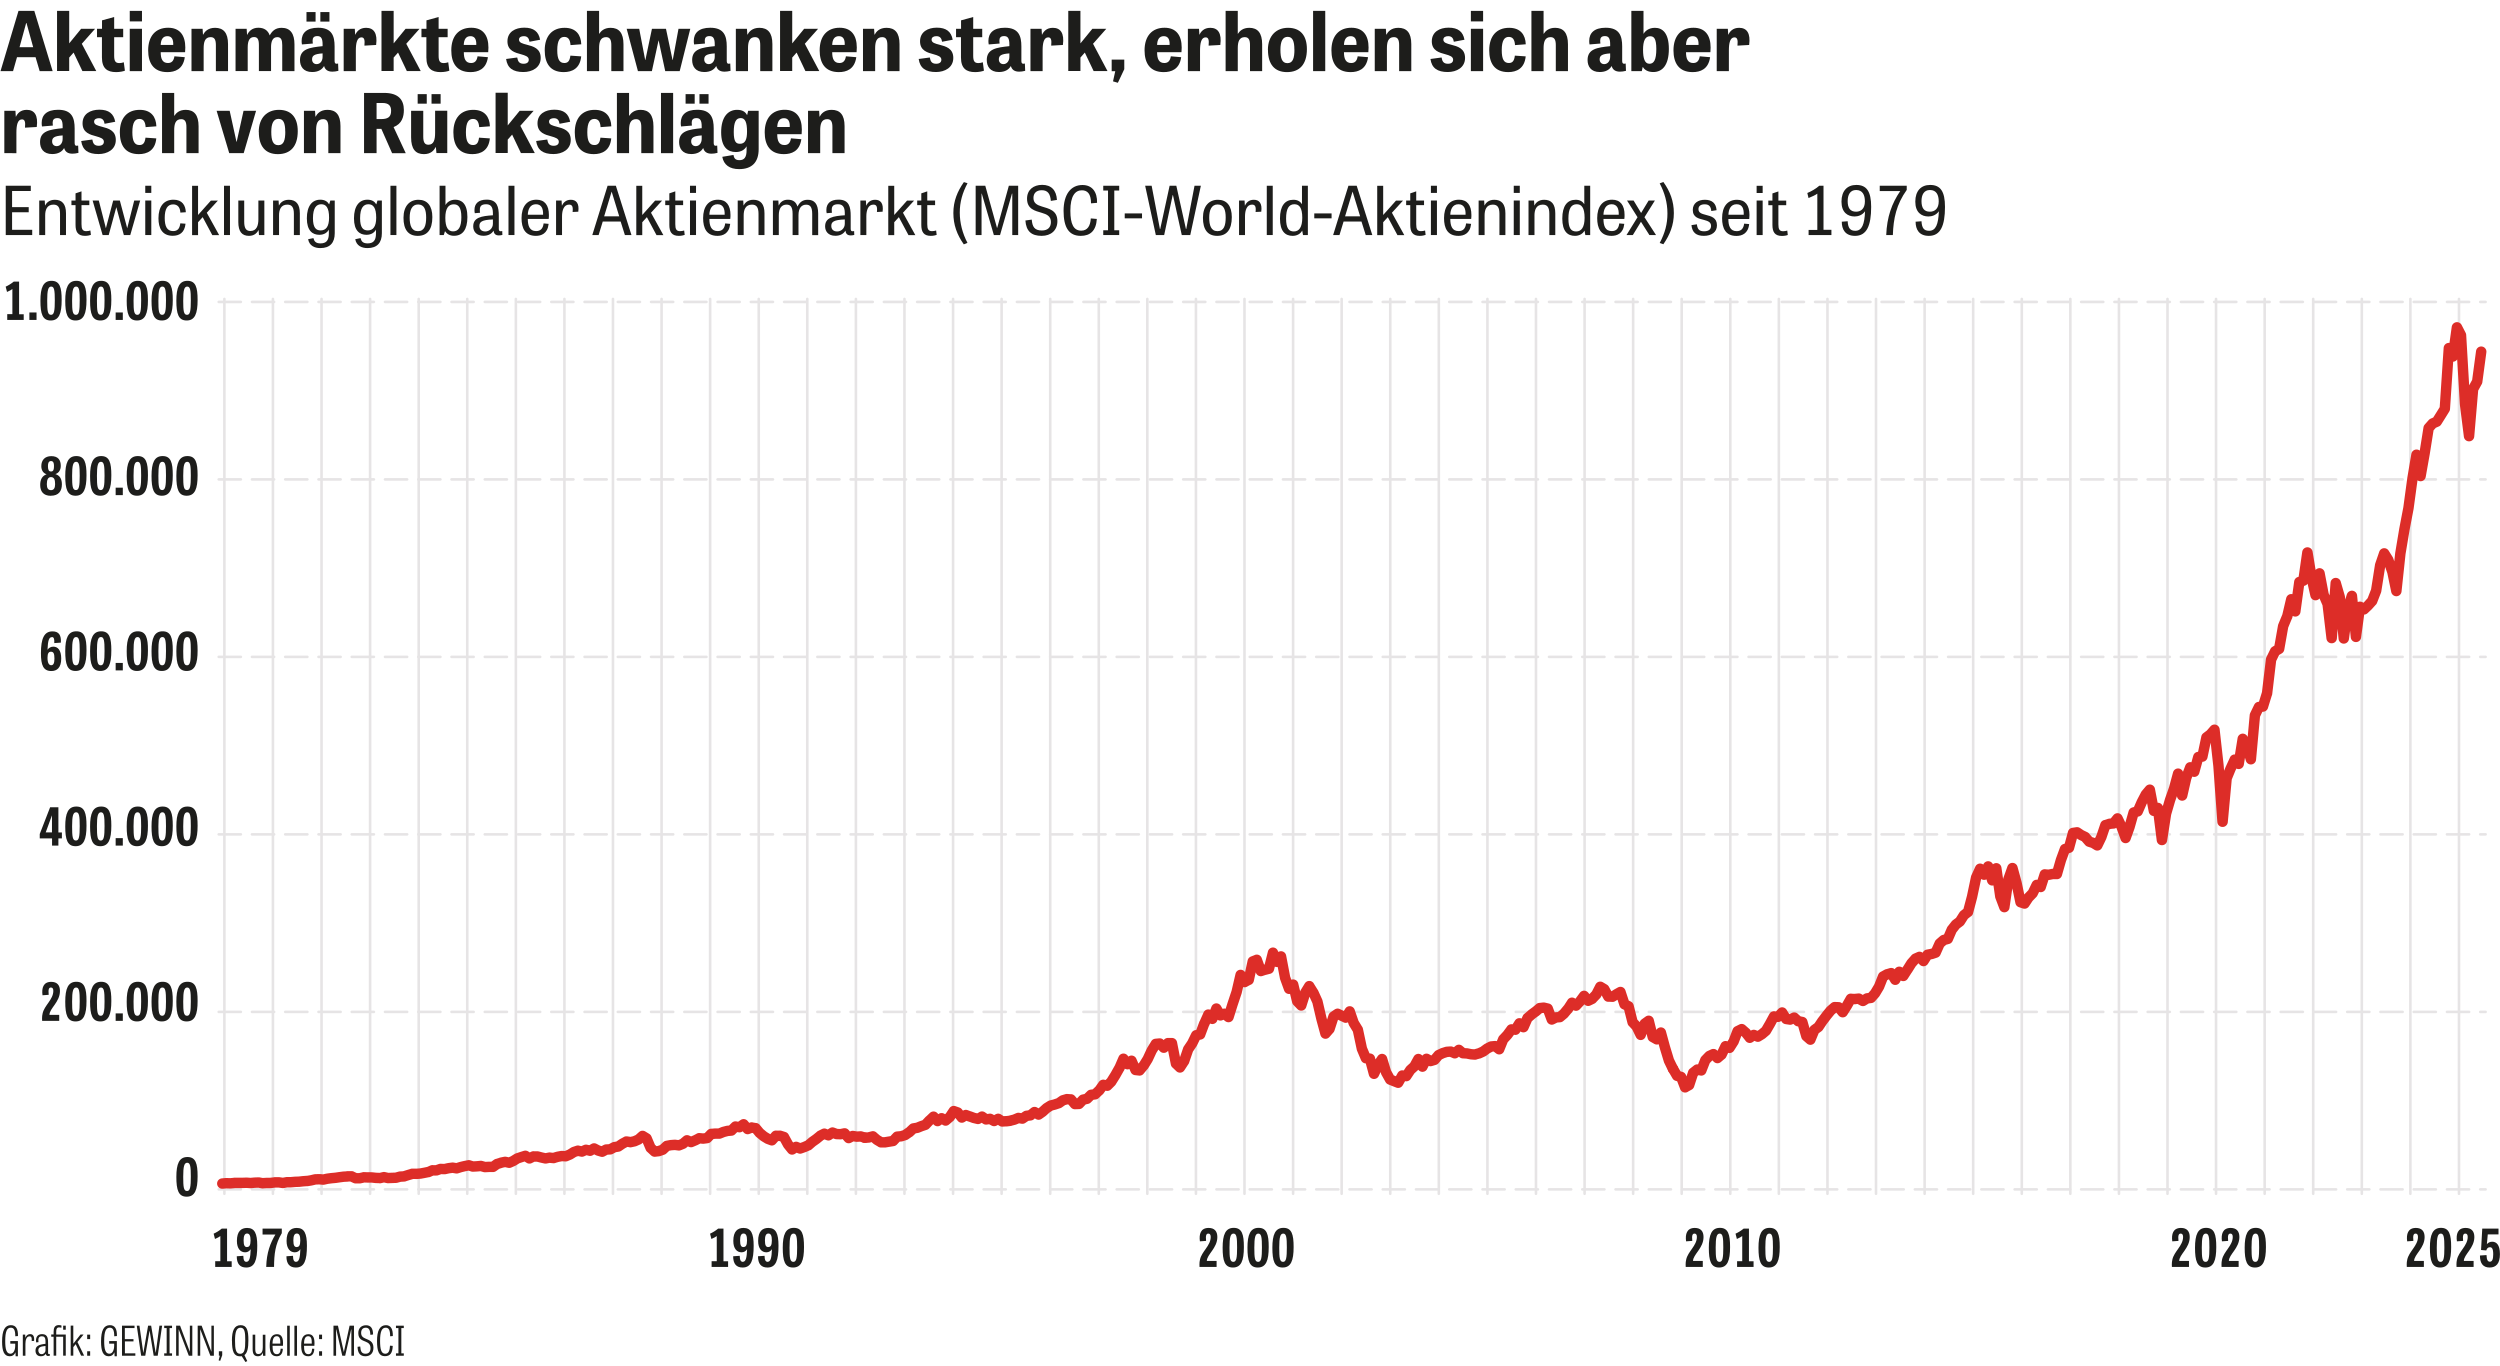 <?xml version="1.0" encoding="UTF-8"?>
<svg xmlns="http://www.w3.org/2000/svg" xmlns:xlink="http://www.w3.org/1999/xlink" id="a" data-name="Ebene 1" viewBox="0 0 335.26 183.13">
  <defs>
    <style>
      .d, .e, .f, .g {
        fill: none;
      }

      .h {
        fill: #1d1d1b;
      }

      .e {
        stroke: #dd2d28;
        stroke-miterlimit: 10;
        stroke-width: 1.4px;
      }

      .e, .f, .g {
        stroke-linecap: round;
      }

      .f, .g {
        stroke: #e6e4e5;
        stroke-linejoin: round;
        stroke-width: .35px;
      }

      .i {
        clip-path: url(#c);
      }

      .j {
        clip-path: url(#b);
      }

      .g {
        stroke-dasharray: 2.97 1.49;
      }
    </style>
    <clipPath id="b">
      <rect class="d" x="28.18" y="39.77" width="306.14" height="120.87"></rect>
    </clipPath>
    <clipPath id="c">
      <rect class="d" x="28.18" y="39.77" width="306.14" height="120.87"></rect>
    </clipPath>
  </defs>
  <g class="j">
    <path class="g" d="M29.33,40.49h304M29.33,64.29h304M29.33,88.09h304M29.33,111.89h304M29.33,135.7h304M29.33,159.5h304"></path>
    <path class="f" d="M30.09,40.09v120M36.6,40.09v120M43.12,40.09v120M49.63,40.09v120M56.15,40.09v120M62.66,40.09v120M69.18,40.09v120M75.69,40.09v120M82.2,40.09v120M88.72,40.09v120M95.23,40.09v120M101.75,40.09v120M108.26,40.09v120M114.78,40.09v120M121.29,40.09v120M127.81,40.09v120M134.32,40.09v120M140.84,40.09v120M147.35,40.09v120M153.86,40.09v120M160.38,40.09v120M166.89,40.09v120M173.41,40.09v120M179.92,40.09v120M186.44,40.09v120M192.95,40.09v120M199.47,40.09v120M205.98,40.09v120M212.5,40.09v120M219.01,40.09v120M225.52,40.09v120M232.04,40.09v120M238.55,40.09v120M245.07,40.09v120M251.58,40.09v120M258.1,40.09v120M264.61,40.09v120M271.13,40.09v120M277.64,40.09v120M284.16,40.09v120M290.67,40.09v120M297.18,40.09v120M303.7,40.09v120M310.21,40.09v120M316.73,40.09v120M323.24,40.09v120M329.76,40.09v120"></path>
    <path class="e" d="M332.74,47.16l-.54,4.02M332.19,51.19l-.54.98M331.65,52.17l-.54,6.32M331.11,58.49l-.54-4.3M330.57,54.19l-.54-9.23M330.03,44.95l-.54-1.05M329.48,43.91l-.54,3.9M328.94,47.81l-.54-1.13M328.4,46.68l-.54,8.14M327.86,54.82l-.54.87M327.32,55.69l-.54.86M326.77,56.55l-.54.24M326.23,56.79l-.54.61M325.69,57.4l-.54,3.4M325.15,60.8l-.54,3.04M324.61,63.84l-.54-2.86M324.06,60.98l-.54,3.2M323.52,64.19l-.54,3.98M322.98,68.16l-.54,2.83M322.44,70.99l-.54,3.23M321.9,74.22l-.54,5.04M321.36,79.26l-.54-2.61M320.81,76.64l-.54-1.57M320.27,75.07l-.54-.86M319.73,74.21l-.54,1.58M319.19,75.79l-.54,3.43M318.65,79.22l-.54,1.39M318.1,80.61l-.54.6M317.56,81.21l-.54.51M317.02,81.72l-.54-.35M316.48,81.37l-.54,4.04M315.94,85.4l-.54-5.49M315.39,79.92l-.54,1.71M314.85,81.62l-.54,3.99M314.31,85.62l-.54-5.56M313.77,80.06l-.54-1.87M313.23,78.19l-.54,7.38M312.68,85.57l-.54-4.58M312.14,80.99l-.54-1.24M311.6,79.74l-.54-2.85M311.06,76.89l-.54,2.92M310.52,79.81l-.54-2.4M309.98,77.4l-.54-3.31M309.43,74.09l-.54,3.78M308.89,77.87l-.54.18M308.35,78.05l-.54,3.94M307.81,81.99l-.54-1.63M307.27,80.36l-.54,2.3M306.72,82.66l-.54,1.31M306.18,83.97l-.54,3.05M305.64,87.02l-.54.32M305.1,87.34l-.54,1.11M304.56,88.45l-.54,4.55M304.01,93l-.54,1.75M303.47,94.75l-.54.06M302.93,94.81l-.54,1.12M302.39,95.94l-.54,5.88M301.85,101.82l-.54-1.79M301.3,100.02l-.54-.94M300.76,99.08l-.54,3.36M300.22,102.44l-.54-.57M299.68,101.88l-.54,1.18M299.14,103.05l-.54,1.32M298.6,104.37l-.54,5.83M298.05,110.2l-.54-7.48M297.51,102.72l-.54-4.86M296.97,97.86l-.54.62M296.43,98.48l-.54.41M295.89,98.9l-.54,2.56M295.34,101.46l-.54.06M294.8,101.52l-.54,1.97M294.26,103.49l-.54-.59M293.72,102.9l-.54,1.42M293.18,104.32l-.54,2.36M292.63,106.68l-.54-2.93M292.09,103.75l-.54,2M291.55,105.75l-.54,1.54M291.01,107.29l-.54,1.85M290.47,109.15l-.54,3.5M289.92,112.65l-.54-4.3M289.38,108.35l-.54.39M288.84,108.73l-.54-2.83M288.3,105.9l-.54.64M287.76,106.54l-.54,1.03M287.22,107.57l-.54,1.24M286.67,108.81l-.54.15M286.13,108.96l-.54,1.9M285.59,110.87l-.54,1.51M285.05,112.37l-.54-1.49M284.51,110.88l-.54-1.13M283.96,109.76l-.54.67M283.42,110.42l-.54.06M282.88,110.49l-.54.17M282.34,110.65l-.54,1.6M281.8,112.25l-.54,1.12M281.25,113.37l-.54-.33M280.71,113.04l-.54-.17M280.17,112.87l-.54-.62M279.63,112.24l-.54-.26M279.09,111.98l-.54-.36M278.54,111.62l-.54.08M278,111.7l-.54,1.99M277.46,113.69l-.54.17M276.92,113.86l-.54,1.47M276.38,115.33l-.54,1.88M275.84,117.2h-.54M275.29,117.2l-.54.11M274.75,117.31l-.54-.04M274.21,117.26l-.54,1.68M273.67,118.95l-.54-.27M273.13,118.67l-.54,1.12M272.58,119.8l-.54.56M272.04,120.35l-.54.82M271.5,121.17l-.54-.18M270.96,120.99l-.54-2.61M270.42,118.39l-.54-1.98M269.87,116.41l-.54,1.52M269.33,117.92l-.54,3.73M268.79,121.65l-.54-1.43M268.25,120.22l-.54-3.78M267.71,116.45l-.54,1.61M267.16,118.05l-.54-1.86M266.62,116.2l-.54,1.1M266.08,117.3l-.54-.79M265.54,116.5l-.54,1.19M265,117.7l-.54,2.56M264.46,120.26l-.54,2.05M263.91,122.3l-.54.43M263.37,122.73l-.54.85M262.83,123.58l-.54.4M262.29,123.98l-.54.69M261.75,124.66l-.54,1.25M261.2,125.91l-.54.15M260.66,126.06l-.54.47M260.12,126.53l-.54,1.21M259.58,127.75l-.54.18M259.04,127.93l-.54.1M258.49,128.03l-.54.85M257.95,128.88l-.54-.55M257.41,128.32l-.54.24M256.87,128.57l-.54.61M256.33,129.18l-.54.86M255.78,130.04l-.54.84M255.24,130.87l-.54-.55M254.7,130.33l-.54,1.06M254.16,131.39l-.54-.89M253.62,130.5l-.54.16M253.08,130.65l-.54.3M252.53,130.95l-.54,1.36M251.99,132.31l-.54.9M251.45,133.21l-.54.61M250.91,133.82l-.54.07M250.37,133.89l-.54.34M249.82,134.23l-.54-.3M249.28,133.92l-.54.05M248.74,133.98l-.54-.03M248.2,133.94l-.54.95M247.66,134.89l-.54.85M247.11,135.74l-.54-.66M246.57,135.08l-.54-.02M246.03,135.06l-.54.47M245.49,135.53l-.54.66M244.95,136.19l-.54.72M244.4,136.91l-.54.81M243.86,137.72l-.54.39M243.32,138.11l-.54,1.31M242.78,139.42l-.54-.47M242.24,138.95l-.54-1.89M241.7,137.06l-.54-.11M241.15,136.95l-.54-.48M240.61,136.46l-.54.27M240.07,136.73l-.54-.08M239.53,136.65l-.54-.87M238.99,135.78l-.54.57M238.44,136.36l-.54-.05M237.9,136.3l-.54,1M237.36,137.3l-.54.93M236.82,138.23l-.54.46M236.28,138.69l-.54.33M235.73,139.02l-.54-.23M235.19,138.79l-.54.38M234.65,139.16l-.54-.68M234.11,138.49l-.54-.48M233.57,138.01l-.54.27M233.02,138.28l-.54,1.4M232.48,139.67l-.54.85M231.94,140.52l-.54-.22M231.4,140.3l-.54,1.14M230.86,141.43l-.54.46M230.32,141.89l-.54-.53M229.77,141.36l-.54.25M229.23,141.61l-.54.56M228.69,142.17l-.54,1.38M228.15,143.55l-.54-.12M227.61,143.43l-.54.43M227.06,143.86l-.54,1.65M226.52,145.51l-.54.3M225.98,145.82l-.54-1.4M225.44,144.42l-.54-.15M224.9,144.27l-.54-.93"></path>
  </g>
  <path class="e" d="M224.35,143.34l-.54-1.11M223.81,142.23l-.54-1.78M223.27,140.45l-.54-1.98M222.73,138.47l-.54.91M222.19,139.38l-.54-.31M221.64,139.07l-.54-2.18M221.1,136.89l-.54.39M220.56,137.28l-.54,1.5M220.02,138.78l-.54-1.11M219.48,137.66l-.54-.58M218.94,137.09l-.54-2.14M218.39,134.94l-.54-.26M217.85,134.68l-.54-1.65M217.31,133.03l-.54.3M216.77,133.34l-.54.33M216.23,133.66l-.54-.02M215.68,133.65l-.54-1M215.14,132.65l-.54-.32M214.6,132.33l-.54,1.05M214.06,133.37l-.54.57M213.52,133.95l-.54.26M212.97,134.2l-.54-.65M212.43,133.55l-.54.73M211.89,134.29l-.54.57M211.35,134.85l-.54-.38M210.81,134.48l-.54.83M210.26,135.3l-.54.65M209.72,135.95l-.54.45M209.18,136.4l-.54.04M208.64,136.45l-.54.27M208.1,136.72l-.54-1.46M207.56,135.26l-.54-.13M207.01,135.13l-.54.06M206.47,135.2l-.54.46M205.93,135.65l-.54.4M205.39,136.06l-.54.46M204.85,136.51l-.54,1.23M204.3,137.75l-.54-.52M203.76,137.23l-.54.86M203.22,138.08l-.54-.03M202.68,138.06l-.54.73M202.14,138.79l-.54.58M201.59,139.37l-.54,1.33M201.05,140.71l-.54-.42M200.51,140.29l-.54.05M199.97,140.34l-.54.28M199.43,140.62l-.54.4M198.88,141.02l-.54.25M198.34,141.26l-.54.15M197.8,141.42l-.54-.04M197.26,141.38l-.54-.11M196.72,141.27l-.54-.03M196.18,141.24l-.54-.45M195.63,140.8l-.54.45M195.09,141.24l-.54-.22M194.55,141.02l-.54.04M194.01,141.06l-.54.17M193.47,141.23l-.54.26M192.92,141.49l-.54.64M192.38,142.13l-.54.16M191.84,142.29l-.54-.3M191.3,141.99l-.54,1.04M190.76,143.04l-.54-1.01M190.21,142.02l-.54.98M189.67,143l-.54.49M189.13,143.49l-.54.82M188.59,144.31l-.54-.08M188.05,144.23l-.54.96M187.5,145.2l-.54-.21M186.96,144.99l-.54-.22M186.42,144.77l-.54-.97M185.88,143.8l-.54-1.78M185.34,142.02l-.54.8M184.8,142.83l-.54,1.17M184.25,143.99l-.54-2.02M183.71,141.97l-.54-.06M183.17,141.91l-.54-1.28M182.63,140.62l-.54-2.54M182.09,138.09l-.54-.88M181.54,137.2l-.54-1.57M181,135.64l-.54.83M180.46,136.46l-.54-.25M179.92,136.21l-.54-.26M179.38,135.95l-.54.37M178.83,136.33l-.54,1.67M178.29,137.99l-.54.62M177.75,138.61l-.54-1.99M177.21,136.62l-.54-2.31M176.67,134.31l-.54-1.19M176.12,133.12l-.54-.87M175.58,132.24l-.54.88M175.04,133.13l-.54,1.71M174.5,134.84l-.54-.56M173.96,134.28l-.54-2.24M173.42,132.04l-.54.56M172.87,132.6l-.54-1.49M172.33,131.1l-.54-2.84M171.79,128.26l-.54.73M171.25,128.99l-.54-1.23M170.71,127.77l-.54,2.14M170.16,129.91l-.54.14M169.62,130.04l-.54.18M169.08,130.22l-.54-1.51M168.54,128.72l-.54.21M168,128.93l-.54,2.48M167.45,131.4l-.54.29M166.91,131.7l-.54-.96M166.37,130.74l-.54,2.32M165.83,133.05l-.54,1.62M165.29,134.67l-.54,1.72M164.74,136.39l-.54-.44M164.2,135.95l-.54.22M163.66,136.17l-.54-.92M163.12,135.25l-.54,1.38M162.58,136.63l-.54-.57M162.04,136.07l-.54,1.21M161.49,137.27l-.54,1.44M160.95,138.72l-.54.12M160.41,138.83l-.54,1.1M159.87,139.93l-.54.8M159.33,140.74l-.54,1.58M158.78,142.32l-.54.83M158.24,143.15l-.54-.52M157.7,142.64l-.54-2.75M157.16,139.89h-.54M156.62,139.9l-.54.6M156.07,140.5l-.54-.56M155.53,139.94l-.54.05M154.99,140l-.54.87M154.45,140.87l-.54,1.16M153.91,142.03l-.54.87M153.36,142.9l-.54.64M152.82,143.55l-.54-.06M152.28,143.49l-.54-1.24M151.74,142.25l-.54.45M151.2,142.71l-.54-.73M150.66,141.98l-.54,1.25M150.11,143.23l-.54.96M149.57,144.19l-.54.86M149.03,145.06l-.54.54M148.49,145.6l-.54-.12M147.95,145.48l-.54.76M147.4,146.23l-.54.52M146.86,146.75l-.54.07M146.32,146.82l-.54.53M145.78,147.35l-.54.12M145.24,147.47l-.54.57M144.69,148.04l-.54.02M144.15,148.06l-.54-.63M143.61,147.44l-.54-.04M143.07,147.4l-.54.16M142.53,147.56l-.54.38M141.98,147.94l-.54.18M141.44,148.12l-.54.14M140.9,148.26l-.54.34M140.36,148.6l-.54.49M139.82,149.09l-.54.38M139.28,149.47l-.54-.34M138.73,149.13l-.54.43M138.19,149.57l-.54.07M137.65,149.64l-.54.37M137.11,150.01l-.54-.09M136.57,149.92l-.54.23M136.02,150.15l-.54.14M135.48,150.3l-.54.07M134.94,150.36l-.54.03M134.4,150.39l-.54-.35M133.86,150.04l-.54.29M133.31,150.33l-.54-.29M132.77,150.04l-.54.08M132.23,150.12l-.54-.38M131.69,149.75l-.54.3M131.15,150.05l-.54-.13M130.6,149.92l-.54-.2M130.06,149.73l-.54-.2M129.52,149.53l-.54.34M128.98,149.87l-.54-.68M128.44,149.19l-.54-.19M127.9,149l-.54.81M127.35,149.81l-.54.46M126.81,150.27l-.54-.31M126.27,149.96l-.54.38M125.73,150.34l-.54-.59M125.19,149.75l-.54.52M124.64,150.26l-.54.58M124.1,150.84l-.54.18M123.56,151.02l-.54.22M123.02,151.24l-.54.09M122.48,151.33l-.54.51M121.93,151.83l-.54.38M121.39,152.21l-.54.17M120.85,152.38l-.54.05M120.31,152.43l-.54.58M119.77,153.01l-.54.09M119.22,153.1l-.54.09M118.68,153.19h-.54M118.14,153.18l-.54-.32M117.6,152.86l-.54-.46M117.06,152.39l-.54.14M116.52,152.54l-.54.03"></path>
  <g class="i">
    <path class="e" d="M115.97,152.57l-.54-.17M115.43,152.4l-.54.03M114.89,152.43l-.54-.09M114.35,152.34l-.54.28M113.81,152.62l-.54-.63M113.26,151.99l-.54.11M112.72,152.1l-.54-.02M112.18,152.08l-.54-.2M111.64,151.88l-.54.37M111.1,152.25l-.54-.21M110.55,152.03l-.54.27M110.01,152.31l-.54.44M109.47,152.75l-.54.38M108.93,153.13l-.54.47M108.39,153.59l-.54.24M107.84,153.83l-.54.19M107.3,154.02l-.54-.22M106.76,153.8l-.54.35M106.22,154.15l-.54-.67M105.68,153.48l-.54-.99M105.14,152.48l-.54-.17M104.59,152.32h-.54M104.05,152.31l-.54.61M103.51,152.92l-.54-.2M102.97,152.72l-.54-.33M102.43,152.39l-.54-.45M101.88,151.94l-.54-.65M101.34,151.3l-.54-.09M100.8,151.2l-.54.21M100.26,151.41l-.54-.64M99.72,150.77l-.54.38M99.17,151.16l-.54-.08M98.63,151.07l-.54.53M98.09,151.61l-.54.05M97.55,151.66l-.54.14M97.01,151.8l-.54.22M96.46,152.02h-.54M95.92,152.02l-.54.05M95.38,152.06l-.54.56M94.84,152.62l-.54.07M94.3,152.69l-.54-.05M93.76,152.65l-.54.28M93.21,152.93l-.54.23M92.67,153.16l-.54-.24M92.13,152.92l-.54.46M91.59,153.38l-.54.22M91.05,153.6l-.54-.07M90.5,153.53l-.54.04M89.96,153.57l-.54.1M89.42,153.67l-.54.51M88.88,154.18l-.54.19M88.34,154.37l-.54.06M87.79,154.43l-.54-.5M87.25,153.94l-.54-1.28M86.71,152.66l-.54-.33M86.17,152.33l-.54.48M85.63,152.81l-.54.24M85.08,153.05l-.54.12M84.54,153.16l-.54-.08M84,153.09l-.54.29M83.46,153.38l-.54.37M82.92,153.75l-.54.09M82.38,153.84l-.54.29M81.83,154.13l-.54.03M81.29,154.16l-.54.29M80.75,154.45l-.54-.16M80.21,154.29l-.54-.28M79.67,154.01l-.54.31M79.12,154.31l-.54-.12M78.58,154.19l-.54.24M78.04,154.43l-.54-.11M77.5,154.31l-.54.18M76.96,154.49l-.54.34M76.41,154.83l-.54.23M75.87,155.06l-.54-.03M75.33,155.03l-.54.1M74.79,155.13l-.54.16M74.25,155.3l-.54-.05M73.7,155.24l-.54.11M73.16,155.35l-.54-.12M72.62,155.23l-.54-.14M72.08,155.09h-.54M71.54,155.08l-.54.27M71,155.35l-.54-.35M70.45,155l-.54.17M69.91,155.17l-.54.18M69.37,155.35l-.54.34M68.83,155.69l-.54.24M68.29,155.93l-.54-.12M67.74,155.81l-.54.11M67.2,155.93l-.54.17M66.66,156.09l-.54.39M66.12,156.48h-.54M65.58,156.48l-.54.03M65.03,156.51l-.54-.15M64.49,156.36l-.54.05M63.95,156.41l-.54.03M63.41,156.44l-.54-.17M62.87,156.27l-.54.11M62.32,156.38l-.54.13M61.78,156.51l-.54.17M61.24,156.68l-.54-.09M60.7,156.59l-.54.07M60.16,156.66l-.54.12M59.62,156.78l-.54-.02M59.07,156.76l-.54.19M58.53,156.95h-.54M57.99,156.94l-.54.24M57.45,157.17l-.54.11M56.91,157.28l-.54.1M56.36,157.38l-.54.04M55.82,157.41h-.54M55.28,157.42l-.54.16M54.74,157.58l-.54.17M54.2,157.76l-.54.03M53.65,157.79l-.54.15M53.11,157.94l-.54.02M52.57,157.96l-.54.02M52.03,157.98l-.54-.12M51.49,157.86l-.54.13M50.94,157.98l-.54-.02M50.4,157.96l-.54-.06M49.86,157.9h-.54M49.32,157.9l-.54-.02M48.78,157.89l-.54.12M48.24,158.01h-.54M47.69,158.01l-.54-.25M47.15,157.75h-.54M46.61,157.77l-.54.03M46.07,157.8l-.54.07M45.53,157.87l-.54.08M44.98,157.95l-.54.05M44.44,158l-.54.07M43.9,158.07l-.54.12M43.36,158.19l-.54-.05M42.82,158.14l-.54.02M42.27,158.16l-.54.13M41.73,158.29l-.54.09M41.19,158.37l-.54.04M40.65,158.41l-.54.06M40.11,158.47l-.54.02M39.56,158.49l-.54.05M39.02,158.54h-.54M38.48,158.54l-.54.1M37.94,158.64l-.54-.08M37.4,158.56h-.54M36.86,158.57l-.54.06M36.31,158.64h-.54M35.77,158.64l-.54.03M35.23,158.68l-.54-.1M34.69,158.58l-.54.02M34.15,158.6l-.54.05M33.6,158.65l-.54-.04M33.06,158.61l-.54.02M32.52,158.63h-.54M31.98,158.63h-.54M31.44,158.64l-.54.05M30.89,158.69l-.54-.02M30.35,158.67l-.54.05"></path>
  </g>
  <path class="h" d="M323.74,169.1c.01-.88,1.41-1.71,1.41-3.21,0-.78-.39-1.22-1.17-1.22-1.07,0-1.3.83-1.17,1.8l.83-.06c-.08-.78.04-.98.31-.98.22,0,.31.18.31.45,0,1.18-1.22,1.95-1.44,3.05-.05.2-.07.42-.07.63,0,.11,0,.23.01.34h2.29v-.8h-1.31ZM327.24,169.98c1.11,0,1.47-.92,1.47-2.75,0-1.68-.25-2.57-1.36-2.57s-1.49.91-1.49,2.67.28,2.65,1.38,2.65h0ZM327.29,169.22c-.45,0-.51-.53-.51-1.91s.13-1.88.54-1.88.48.51.48,1.86-.08,1.93-.5,1.93h0ZM330.41,169.1c.01-.88,1.41-1.71,1.41-3.21,0-.78-.39-1.22-1.17-1.22-1.07,0-1.3.83-1.17,1.8l.83-.06c-.08-.78.04-.98.31-.98.22,0,.31.18.31.45,0,1.18-1.22,1.95-1.44,3.05-.05.2-.07.42-.07.63,0,.11,0,.23.01.34h2.29v-.8h-1.31ZM333.9,167.26c.25,0,.45.13.45.94,0,.67-.13,1-.45,1-.24,0-.43-.18-.45-.89l-.88.06c0,1.06.42,1.61,1.3,1.61s1.38-.55,1.38-1.79c0-1.32-.51-1.67-1.04-1.67-.3,0-.55.13-.71.33l.12-1.31h1.44v-.78h-2.18l-.16,2.87.7.06c.08-.29.25-.43.47-.43h0Z"></path>
  <path class="h" d="M292.24,169.1c.01-.88,1.41-1.71,1.41-3.21,0-.78-.39-1.22-1.17-1.22-1.07,0-1.3.83-1.17,1.8l.83-.06c-.08-.78.04-.98.31-.98.22,0,.31.18.31.45,0,1.18-1.22,1.95-1.44,3.05-.05.2-.07.42-.07.63,0,.11,0,.23.01.34h2.29v-.8h-1.31ZM295.74,169.98c1.11,0,1.47-.92,1.47-2.75,0-1.68-.25-2.57-1.36-2.57s-1.49.91-1.49,2.67.28,2.65,1.38,2.65h0ZM295.78,169.22c-.45,0-.51-.53-.51-1.91s.13-1.88.54-1.88.48.51.48,1.86-.08,1.93-.5,1.93h0ZM298.9,169.1c.01-.88,1.41-1.71,1.41-3.21,0-.78-.39-1.22-1.17-1.22-1.07,0-1.3.83-1.17,1.8l.83-.06c-.08-.78.04-.98.31-.98.22,0,.31.18.31.45,0,1.18-1.22,1.95-1.44,3.05-.05.2-.07.42-.07.63,0,.11,0,.23.01.34h2.29v-.8h-1.31ZM302.4,169.98c1.11,0,1.47-.92,1.47-2.75,0-1.68-.25-2.57-1.36-2.57s-1.49.91-1.49,2.67.28,2.65,1.38,2.65h0ZM302.45,169.22c-.45,0-.51-.53-.51-1.91s.13-1.88.54-1.88.48.51.48,1.86-.08,1.93-.5,1.93h0Z"></path>
  <path class="h" d="M227.04,169.1c.01-.88,1.41-1.71,1.41-3.21,0-.78-.39-1.22-1.17-1.22-1.07,0-1.3.83-1.17,1.8l.83-.06c-.08-.78.04-.98.31-.98.22,0,.31.18.31.45,0,1.18-1.22,1.95-1.44,3.05-.05.2-.07.42-.07.63,0,.11,0,.23.01.34h2.29v-.8h-1.31ZM230.54,169.98c1.11,0,1.47-.92,1.47-2.75,0-1.68-.25-2.57-1.36-2.57s-1.49.91-1.49,2.67.28,2.65,1.38,2.65h0ZM230.59,169.22c-.45,0-.51-.53-.51-1.91s.13-1.88.54-1.88.48.51.48,1.86-.08,1.93-.5,1.93h0ZM232.95,169.9h2.21v-.76h-.62v-4.38h-.71c-.35.29-.75.53-1.09.68l.18.71c.32-.13.58-.28.72-.39v3.37h-.69v.76ZM237.2,169.98c1.11,0,1.47-.92,1.47-2.75,0-1.68-.25-2.57-1.36-2.57s-1.49.91-1.49,2.67.28,2.65,1.38,2.65h0ZM237.25,169.22c-.45,0-.51-.53-.51-1.91s.13-1.88.54-1.88.48.51.48,1.86-.08,1.93-.5,1.93h0Z"></path>
  <path class="h" d="M161.84,169.1c.01-.88,1.41-1.71,1.41-3.21,0-.78-.39-1.22-1.17-1.22-1.07,0-1.3.83-1.17,1.8l.83-.06c-.08-.78.04-.98.31-.98.22,0,.31.18.31.45,0,1.18-1.22,1.95-1.44,3.05-.05.2-.07.42-.07.63,0,.11,0,.23.01.34h2.29v-.8h-1.31ZM165.34,169.98c1.11,0,1.47-.92,1.47-2.75,0-1.68-.25-2.57-1.36-2.57s-1.49.91-1.49,2.67.28,2.65,1.38,2.65h0ZM165.39,169.22c-.45,0-.51-.53-.51-1.91s.13-1.88.54-1.88.48.51.48,1.86-.08,1.93-.5,1.93h0ZM168.67,169.98c1.11,0,1.47-.92,1.47-2.75,0-1.68-.25-2.57-1.36-2.57s-1.49.91-1.49,2.67.28,2.65,1.38,2.65h0ZM168.72,169.22c-.45,0-.51-.53-.51-1.91s.13-1.88.54-1.88.48.51.48,1.86-.08,1.93-.5,1.93h0ZM172.01,169.98c1.11,0,1.47-.92,1.47-2.75,0-1.68-.25-2.57-1.36-2.57s-1.49.91-1.49,2.67.28,2.65,1.38,2.65h0ZM172.06,169.22c-.45,0-.51-.53-.51-1.91s.13-1.88.54-1.88.48.51.48,1.86-.08,1.93-.5,1.93h0Z"></path>
  <path class="h" d="M28.86,169.9h2.21v-.76h-.62v-4.38h-.71c-.35.29-.75.53-1.09.68l.18.71c.32-.13.58-.28.72-.39v3.37h-.69v.76ZM33.06,169.22c-.28,0-.42-.22-.43-.81l-.88.06c0,1.02.43,1.51,1.27,1.51,1.14,0,1.48-.97,1.48-2.93,0-1.62-.34-2.38-1.36-2.38-.8,0-1.37.46-1.37,1.74,0,1.06.5,1.53,1.11,1.53.34,0,.59-.18.74-.42-.04,1.18-.18,1.69-.57,1.69h0ZM33.13,167.24c-.31,0-.46-.21-.46-.9,0-.6.14-.92.46-.92s.47.27.47.93-.17.88-.47.88h0ZM36.75,169.9c.02-1.73.14-3,1.04-4.53v-.61h-2.58v.8h1.72c-.67,1.12-1.18,2.42-1.23,4.34h1.04ZM39.72,169.22c-.28,0-.42-.22-.43-.81l-.88.06c0,1.02.43,1.51,1.27,1.51,1.14,0,1.48-.97,1.48-2.93,0-1.62-.34-2.38-1.36-2.38-.8,0-1.37.46-1.37,1.74,0,1.06.5,1.53,1.11,1.53.34,0,.59-.18.74-.42-.04,1.18-.18,1.69-.57,1.69h0ZM39.8,167.24c-.31,0-.46-.21-.46-.9,0-.6.14-.92.46-.92s.47.27.47.93-.17.88-.47.88h0Z"></path>
  <path class="h" d="M95.43,169.9h2.21v-.76h-.62v-4.38h-.71c-.35.29-.75.53-1.09.68l.18.71c.32-.13.58-.28.72-.39v3.37h-.69v.76ZM99.63,169.22c-.28,0-.42-.22-.43-.81l-.88.06c0,1.02.43,1.51,1.27,1.51,1.14,0,1.48-.97,1.48-2.93,0-1.62-.34-2.38-1.36-2.38-.8,0-1.37.46-1.37,1.74,0,1.06.5,1.53,1.11,1.53.34,0,.59-.18.74-.42-.04,1.18-.18,1.69-.57,1.69h0ZM99.71,167.24c-.31,0-.46-.21-.46-.9,0-.6.14-.92.46-.92s.47.27.47.93-.17.88-.47.88h0ZM102.96,169.22c-.28,0-.42-.22-.43-.81l-.88.06c0,1.02.43,1.51,1.27,1.51,1.14,0,1.48-.97,1.48-2.93,0-1.62-.34-2.38-1.36-2.38-.8,0-1.37.46-1.37,1.74,0,1.06.5,1.53,1.11,1.53.34,0,.59-.18.74-.42-.04,1.18-.18,1.69-.57,1.69h0ZM103.04,167.24c-.31,0-.46-.21-.46-.9,0-.6.14-.92.46-.92s.47.27.47.93-.17.88-.47.88h0ZM106.35,169.98c1.11,0,1.47-.92,1.47-2.75,0-1.68-.25-2.57-1.36-2.57s-1.49.91-1.49,2.67.28,2.65,1.38,2.65h0ZM106.39,169.22c-.45,0-.51-.53-.51-1.91s.13-1.88.54-1.88.48.51.48,1.86-.08,1.93-.5,1.93h0Z"></path>
  <g>
    <path class="h" d="M1.37,179.84h1.03v2.04h-.3l-.03-.53c-.15.37-.4.53-.76.53-.76,0-1.03-.68-1.03-1.97,0-1.51.38-2.2,1.18-2.2.72,0,.97.55.95,1.46l-.36.03c0-.85-.19-1.15-.6-1.15-.52,0-.75.5-.75,1.79,0,1.1.16,1.7.7,1.7.42,0,.64-.49.64-1.08v-.27h-.66v-.35Z"></path>
    <path class="h" d="M4.25,179.83c.04-.52-.07-.62-.29-.62-.4,0-.55.48-.55,1v1.6h-.35v-2.83h.32l.02.41h.01c.05-.16.24-.48.64-.48.36,0,.59.26.52.91l-.31.02Z"></path>
  </g>
  <g>
    <path class="h" d="M6.69,181.81c-.4.11-.52-.05-.55-.27-.09.19-.31.34-.65.34-.54,0-.73-.37-.73-.76,0-.61.44-.81,1.34-.91v-.34c0-.53-.19-.67-.49-.67-.51,0-.48.42-.45.79l-.31.03c-.1-.62.13-1.11.8-1.11.82,0,.8.71.8,1.38v1.13c0,.15.03.19.22.15l.02.24ZM6.1,180.5c-.75.06-.96.23-.96.6,0,.24.14.5.44.5.27,0,.52-.22.52-.52v-.58Z"></path>
    <path class="h" d="M8.24,178.05c-.08-.02-.21-.04-.31-.04-.3,0-.39.2-.39.54v.42h1.28v2.83h-.35v-2.54h-.93v2.54h-.35v-2.54h-.32v-.3h.32v-.37c0-.5.14-.89.7-.89.15,0,.27.03.35.05v.29ZM8.47,177.78h.35v.54h-.35v-.54Z"></path>
    <path class="h" d="M9.82,180.21l.97-1.24h.41l-.81,1,.89,1.83h-.4l-.73-1.54-.32.39v1.15h-.35v-4.03h.35v2.43Z"></path>
    <path class="h" d="M11.69,178.98h.4v.6h-.4v-.6ZM11.69,181.21h.4v.6h-.4v-.6Z"></path>
    <path class="h" d="M14.64,179.84h1.03v2.04h-.3l-.03-.53c-.15.37-.4.53-.76.53-.76,0-1.03-.68-1.03-1.97,0-1.51.38-2.2,1.18-2.2.72,0,.97.55.95,1.46l-.36.03c0-.85-.19-1.15-.6-1.15-.52,0-.75.5-.75,1.79,0,1.1.16,1.7.7,1.7.42,0,.64-.49.64-1.08v-.27h-.67v-.35Z"></path>
    <path class="h" d="M17.91,179.89h-1.16v1.6h1.4v.32h-1.79v-4.03h1.68v.32h-1.3v1.48h1.16v.32Z"></path>
    <path class="h" d="M20.61,181.81l-.54-3.32h-.02l-.57,3.32h-.55l-.59-4.03h.36l.51,3.61h.02l.63-3.61h.41l.6,3.61h.02l.49-3.61h.36l-.59,4.03h-.55Z"></path>
    <path class="h" d="M22.74,181.49h.33v.32h-1.05v-.32h.33v-3.39h-.33v-.32h1.05v.32h-.33v3.39Z"></path>
    <path class="h" d="M25.32,181.81l-1.35-3.54h-.01v3.54h-.34v-4.03h.53l1.3,3.48h.01v-3.48h.33v4.03h-.48Z"></path>
    <path class="h" d="M28.21,181.81l-1.35-3.54h-.01v3.54h-.34v-4.03h.53l1.3,3.48h.01v-3.48h.33v4.03h-.48Z"></path>
    <path class="h" d="M29.36,181.21h.44v.53l-.27.75-.21-.06.16-.63h-.13v-.6Z"></path>
    <path class="h" d="M31.1,179.8c0-1.38.33-2.09,1.17-2.09s1.04.69,1.04,2.02c0,1.03-.13,1.7-.53,1.99l.38.81-.25.12-.49-.78c-.07.01-.15.02-.23.02-.85,0-1.08-.69-1.08-2.08ZM32.89,179.76c0-1.1-.07-1.71-.64-1.71s-.73.63-.73,1.74.09,1.76.69,1.76.68-.64.68-1.78Z"></path>
    <path class="h" d="M33.88,178.98h.35v1.91c0,.44.07.69.42.69.52,0,.59-.53.59-.93v-1.66h.35v2.83h-.31l-.03-.41h-.01c-.06.16-.22.47-.65.47-.51,0-.71-.3-.71-.96v-1.94Z"></path>
    <path class="h" d="M37.93,180.88c-.03.8-.43,1-.82,1-.78,0-.94-.62-.94-1.46,0-.94.27-1.5.98-1.5.65,0,.87.55.79,1.56h-1.39c0,.65.09,1.12.57,1.12.35,0,.48-.24.52-.74l.3.02ZM37.59,180.18c.01-.55-.04-.99-.49-.99s-.54.5-.56.99h1.04Z"></path>
    <path class="h" d="M38.86,181.81h-.35v-4.03h.35v4.03Z"></path>
    <path class="h" d="M39.83,181.81h-.35v-4.03h.35v4.03Z"></path>
    <path class="h" d="M42.15,180.88c-.03.8-.43,1-.82,1-.78,0-.94-.62-.94-1.46,0-.94.27-1.5.98-1.5.65,0,.87.55.79,1.56h-1.39c0,.65.09,1.12.57,1.12.35,0,.48-.24.52-.74l.3.02ZM41.81,180.18c.01-.55-.04-.99-.49-.99s-.54.5-.55.99h1.04Z"></path>
    <path class="h" d="M42.79,178.98h.4v.6h-.4v-.6ZM42.79,181.21h.4v.6h-.4v-.6Z"></path>
    <path class="h" d="M45.9,181.81l-.8-3.52h-.03v3.52h-.35v-4.03h.6l.78,3.5h.02l.76-3.5h.59v4.03h-.35v-3.52h-.03l-.8,3.52h-.39Z"></path>
    <path class="h" d="M49.67,179c-.03-.57-.15-.95-.62-.95-.4,0-.62.27-.62.68,0,.45.22.62.57.77.48.22,1.08.36,1.08,1.24,0,.77-.47,1.14-1.08,1.14-.68,0-1.03-.4-1.05-1.27l.36-.04c.04.68.21.97.71.97.42,0,.67-.25.67-.74,0-.53-.29-.72-.62-.86-.47-.2-1.02-.32-1.02-1.17,0-.71.47-1.05,1.04-1.05.62,0,.94.4.94,1.24l-.36.05Z"></path>
    <path class="h" d="M52.3,180.46l.37.03c-.04.99-.36,1.38-1.06,1.38-.81,0-1.05-.68-1.05-2.05s.38-2.11,1.2-2.11c.68,0,.94.57.92,1.46l-.36.03c0-.85-.19-1.15-.6-1.15-.52,0-.75.52-.75,1.76,0,1.14.16,1.73.69,1.73.47,0,.61-.43.64-1.08Z"></path>
    <path class="h" d="M53.82,181.49h.33v.32h-1.05v-.32h.33v-3.39h-.33v-.32h1.05v.32h-.33v3.39Z"></path>
  </g>
  <path class="h" d="M.97,42.9h2.21v-.76h-.62v-4.38h-.71c-.35.29-.75.53-1.09.68l.18.71c.32-.13.58-.28.72-.39v3.37h-.69v.76ZM3.94,42.9h.96v-1h-.96v1ZM6.8,42.98c1.11,0,1.47-.92,1.47-2.75,0-1.68-.25-2.57-1.36-2.57s-1.49.91-1.49,2.67.28,2.65,1.38,2.65h0ZM6.84,42.22c-.45,0-.51-.53-.51-1.91s.13-1.88.54-1.88.48.51.48,1.86-.08,1.93-.5,1.93h0ZM10.13,42.98c1.11,0,1.47-.92,1.47-2.75,0-1.68-.25-2.57-1.36-2.57s-1.49.91-1.49,2.67.28,2.65,1.38,2.65h0ZM10.18,42.22c-.45,0-.51-.53-.51-1.91s.13-1.88.54-1.88.48.51.48,1.86-.08,1.93-.5,1.93h0ZM13.46,42.98c1.11,0,1.47-.92,1.47-2.75,0-1.68-.25-2.57-1.36-2.57s-1.49.91-1.49,2.67.28,2.65,1.38,2.65h0ZM13.51,42.22c-.45,0-.51-.53-.51-1.91s.13-1.88.54-1.88.48.51.48,1.86-.08,1.93-.5,1.93h0ZM15.51,42.9h.96v-1h-.96v1ZM18.37,42.98c1.11,0,1.47-.92,1.47-2.75,0-1.68-.25-2.57-1.36-2.57s-1.49.91-1.49,2.67.28,2.65,1.38,2.65h0ZM18.42,42.22c-.45,0-.51-.53-.51-1.91s.13-1.88.54-1.88.48.51.48,1.86-.08,1.93-.5,1.93h0ZM21.7,42.98c1.11,0,1.47-.92,1.47-2.75,0-1.68-.25-2.57-1.36-2.57s-1.49.91-1.49,2.67.28,2.65,1.38,2.65h0ZM21.75,42.22c-.45,0-.51-.53-.51-1.91s.13-1.88.54-1.88.48.51.48,1.86-.08,1.93-.5,1.93h0ZM25.03,42.98c1.11,0,1.47-.92,1.47-2.75,0-1.68-.25-2.57-1.36-2.57s-1.49.91-1.49,2.67.28,2.65,1.38,2.65h0ZM25.08,42.22c-.45,0-.51-.53-.51-1.91s.13-1.88.54-1.88.48.51.48,1.86-.08,1.93-.5,1.93h0Z"></path>
  <path class="h" d="M6.82,66.48c1.06,0,1.48-.64,1.48-1.53,0-.7-.27-1.2-.88-1.37.49-.15.73-.59.73-1.11,0-.78-.36-1.3-1.27-1.3-.87,0-1.34.54-1.34,1.34,0,.48.2.93.71,1.09-.6.22-.86.71-.86,1.44,0,.82.39,1.45,1.44,1.45h0ZM6.84,65.73c-.41,0-.56-.29-.56-.81,0-.61.18-.94.55-.94.43,0,.56.33.56.95,0,.53-.18.8-.55.8h0ZM6.84,63.23c-.32,0-.41-.26-.41-.74,0-.39.1-.66.41-.66s.4.26.4.64c0,.48-.06.76-.4.76h0ZM10.13,66.48c1.11,0,1.47-.92,1.47-2.75,0-1.68-.25-2.57-1.36-2.57s-1.49.91-1.49,2.67.28,2.65,1.38,2.65h0ZM10.18,65.72c-.45,0-.51-.53-.51-1.91s.13-1.88.54-1.88.48.51.48,1.86-.08,1.93-.5,1.93h0ZM13.46,66.48c1.11,0,1.47-.92,1.47-2.75,0-1.68-.25-2.57-1.36-2.57s-1.49.91-1.49,2.67.28,2.65,1.38,2.65h0ZM13.51,65.72c-.45,0-.51-.53-.51-1.91s.13-1.88.54-1.88.48.51.48,1.86-.08,1.93-.5,1.93h0ZM15.51,66.4h.96v-1h-.96v1ZM18.37,66.48c1.11,0,1.47-.92,1.47-2.75,0-1.68-.25-2.57-1.36-2.57s-1.49.91-1.49,2.67.28,2.65,1.38,2.65h0ZM18.42,65.72c-.45,0-.51-.53-.51-1.91s.13-1.88.54-1.88.48.51.48,1.86-.08,1.93-.5,1.93h0ZM21.7,66.48c1.11,0,1.47-.92,1.47-2.75,0-1.68-.25-2.57-1.36-2.57s-1.49.91-1.49,2.67.28,2.65,1.38,2.65h0ZM21.75,65.72c-.45,0-.51-.53-.51-1.91s.13-1.88.54-1.88.48.51.48,1.86-.08,1.93-.5,1.93h0ZM25.03,66.48c1.11,0,1.47-.92,1.47-2.75,0-1.68-.25-2.57-1.36-2.57s-1.49.91-1.49,2.67.28,2.65,1.38,2.65h0ZM25.08,65.72c-.45,0-.51-.53-.51-1.91s.13-1.88.54-1.88.48.51.48,1.86-.08,1.93-.5,1.93h0Z"></path>
  <path class="h" d="M6.95,85.43c.27,0,.36.23.33.81l.88-.06c.07-1-.27-1.51-1.12-1.51-1.13,0-1.55.97-1.55,2.93,0,1.62.32,2.39,1.4,2.39.75,0,1.32-.45,1.32-1.67,0-1.13-.46-1.6-1.06-1.6-.34,0-.63.18-.78.42.05-1.29.22-1.69.57-1.69h0ZM6.84,87.4c.32,0,.46.21.46.9,0,.59-.11.91-.43.91-.29,0-.5-.28-.5-1,0-.61.17-.81.46-.81h0ZM10.13,89.98c1.11,0,1.47-.92,1.47-2.75,0-1.68-.25-2.57-1.36-2.57s-1.49.91-1.49,2.67.28,2.65,1.38,2.65h0ZM10.18,89.22c-.45,0-.51-.53-.51-1.91s.13-1.88.54-1.88.48.51.48,1.86-.08,1.93-.5,1.93h0ZM13.46,89.98c1.11,0,1.47-.92,1.47-2.75,0-1.68-.25-2.57-1.36-2.57s-1.49.91-1.49,2.67.28,2.65,1.38,2.65h0ZM13.51,89.22c-.45,0-.51-.53-.51-1.91s.13-1.88.54-1.88.48.51.48,1.86-.08,1.93-.5,1.93h0ZM15.51,89.9h.96v-1h-.96v1ZM18.37,89.98c1.11,0,1.47-.92,1.47-2.75,0-1.68-.25-2.57-1.36-2.57s-1.49.91-1.49,2.67.28,2.65,1.38,2.65h0ZM18.42,89.22c-.45,0-.51-.53-.51-1.91s.13-1.88.54-1.88.48.51.48,1.86-.08,1.93-.5,1.93h0ZM21.7,89.98c1.11,0,1.47-.92,1.47-2.75,0-1.68-.25-2.57-1.36-2.57s-1.49.91-1.49,2.67.28,2.65,1.38,2.65h0ZM21.75,89.22c-.45,0-.51-.53-.51-1.91s.13-1.88.54-1.88.48.51.48,1.86-.08,1.93-.5,1.93h0ZM25.03,89.98c1.11,0,1.47-.92,1.47-2.75,0-1.68-.25-2.57-1.36-2.57s-1.49.91-1.49,2.67.28,2.65,1.38,2.65h0ZM25.08,89.22c-.45,0-.51-.53-.51-1.91s.13-1.88.54-1.88.48.51.48,1.86-.08,1.93-.5,1.93h0Z"></path>
  <path class="h" d="M6.13,111.63l.83-2.27h.01v2.27h-.84ZM7.83,108.26h-1.11l-1.39,3.58v.59h1.65v.97h.85v-.97h.47v-.79h-.47v-3.38ZM10.13,113.48c1.11,0,1.47-.92,1.47-2.75,0-1.68-.25-2.57-1.36-2.57s-1.49.91-1.49,2.67.28,2.65,1.38,2.65h0ZM10.18,112.72c-.45,0-.51-.53-.51-1.91s.13-1.88.54-1.88.48.51.48,1.86-.08,1.93-.5,1.93h0ZM13.46,113.48c1.11,0,1.47-.92,1.47-2.75,0-1.68-.25-2.57-1.36-2.57s-1.49.91-1.49,2.67.28,2.65,1.38,2.65h0ZM13.51,112.72c-.45,0-.51-.53-.51-1.91s.13-1.88.54-1.88.48.51.48,1.86-.08,1.93-.5,1.93h0ZM15.51,113.4h.96v-1h-.96v1ZM18.37,113.48c1.11,0,1.47-.92,1.47-2.75,0-1.68-.25-2.57-1.36-2.57s-1.49.91-1.49,2.67.28,2.65,1.38,2.65h0ZM18.42,112.72c-.45,0-.51-.53-.51-1.91s.13-1.88.54-1.88.48.51.48,1.86-.08,1.93-.5,1.93h0ZM21.7,113.48c1.11,0,1.47-.92,1.47-2.75,0-1.68-.25-2.57-1.36-2.57s-1.49.91-1.49,2.67.28,2.65,1.38,2.65h0ZM21.75,112.72c-.45,0-.51-.53-.51-1.91s.13-1.88.54-1.88.48.51.48,1.86-.08,1.93-.5,1.93h0ZM25.03,113.48c1.11,0,1.47-.92,1.47-2.75,0-1.68-.25-2.57-1.36-2.57s-1.49.91-1.49,2.67.28,2.65,1.38,2.65h0ZM25.08,112.72c-.45,0-.51-.53-.51-1.91s.13-1.88.54-1.88.48.51.48,1.86-.08,1.93-.5,1.93h0Z"></path>
  <path class="h" d="M6.63,136.1c.01-.88,1.41-1.71,1.41-3.21,0-.78-.39-1.22-1.17-1.22-1.07,0-1.3.83-1.17,1.8l.83-.06c-.08-.78.04-.98.31-.98.22,0,.31.18.31.45,0,1.18-1.22,1.95-1.44,3.05-.05.2-.07.42-.07.63,0,.11,0,.23.01.34h2.29v-.8h-1.31ZM10.13,136.98c1.11,0,1.47-.92,1.47-2.75,0-1.68-.25-2.57-1.36-2.57s-1.49.91-1.49,2.67.28,2.65,1.38,2.65h0ZM10.18,136.22c-.45,0-.51-.53-.51-1.91s.13-1.88.54-1.88.48.51.48,1.86-.08,1.93-.5,1.93h0ZM13.46,136.98c1.11,0,1.47-.92,1.47-2.75,0-1.68-.25-2.57-1.36-2.57s-1.49.91-1.49,2.67.28,2.65,1.38,2.65h0ZM13.51,136.22c-.45,0-.51-.53-.51-1.91s.13-1.88.54-1.88.48.51.48,1.86-.08,1.93-.5,1.93h0ZM15.51,136.9h.96v-1h-.96v1ZM18.37,136.98c1.11,0,1.47-.92,1.47-2.75,0-1.68-.25-2.57-1.36-2.57s-1.49.91-1.49,2.67.28,2.65,1.38,2.65h0ZM18.42,136.22c-.45,0-.51-.53-.51-1.91s.13-1.88.54-1.88.48.51.48,1.86-.08,1.93-.5,1.93h0ZM21.7,136.98c1.11,0,1.47-.92,1.47-2.75,0-1.68-.25-2.57-1.36-2.57s-1.49.91-1.49,2.67.28,2.65,1.38,2.65h0ZM21.75,136.22c-.45,0-.51-.53-.51-1.91s.13-1.88.54-1.88.48.51.48,1.86-.08,1.93-.5,1.93h0ZM25.03,136.98c1.11,0,1.47-.92,1.47-2.75,0-1.68-.25-2.57-1.36-2.57s-1.49.91-1.49,2.67.28,2.65,1.38,2.65h0ZM25.08,136.22c-.45,0-.51-.53-.51-1.91s.13-1.88.54-1.88.48.51.48,1.86-.08,1.93-.5,1.93h0Z"></path>
  <path class="h" d="M25.03,160.48c1.11,0,1.47-.92,1.47-2.75,0-1.68-.25-2.57-1.36-2.57s-1.49.91-1.49,2.67.28,2.65,1.38,2.65h0ZM25.08,159.72c-.45,0-.51-.53-.51-1.91s.13-1.88.54-1.88.48.51.48,1.86-.08,1.93-.5,1.93h0Z"></path>
  <g>
    <path class="h" d="M4.6,1.46l2.46,8.08h-1.74l-.55-1.87h-2.49l-.53,1.87H.07L2.48,1.46h2.12ZM3.54,3.08h-.03l-.89,3.25h1.83l-.9-3.25Z"></path>
    <path class="h" d="M9.27,5.83l1.61-1.97h1.87l-1.78,2.01,1.94,3.66h-1.86l-1.18-2.48-.59.67v1.8h-1.63V1.46h1.63v4.37Z"></path>
    <path class="h" d="M13.02,3.86h.66v-1.13l1.63-.45v1.58h1.21v1.13h-1.21v2.48c0,.74.18.99.7.99.19,0,.38-.04.59-.11l.15,1.13c-.23.09-.68.19-1.18.19-1.17,0-1.9-.48-1.9-1.97v-2.71h-.66v-1.13Z"></path>
    <path class="h" d="M17.4,1.46h1.64v1.41h-1.64v-1.41ZM17.4,3.86h1.64v5.68h-1.64V3.86Z"></path>
    <path class="h" d="M24.78,7.68c-.23,1.63-1.34,1.99-2.34,1.99-1.85,0-2.57-1.22-2.57-2.92,0-1.9.99-3.03,2.68-3.03,1.54,0,2.3.99,2.3,2.66,0,.2-.01.41-.03.62h-3.27c0,.89.24,1.45.97,1.45.47,0,.77-.25.87-.9l1.4.12ZM23.23,6.03c.04-.84-.27-1.18-.78-1.18-.6,0-.87.44-.9,1.18h1.68Z"></path>
    <path class="h" d="M30.58,9.54h-1.63v-3.5c0-.75-.21-1.06-.7-1.06-.77,0-.94.66-.94,1.5v3.06h-1.63V3.86h1.49l.05.79h.02c.2-.38.63-.92,1.6-.92,1.12,0,1.74.66,1.74,2.18v3.63Z"></path>
    <path class="h" d="M36.17,4.75c.32-.59.76-1.02,1.6-1.02,1.19,0,1.72.82,1.72,2.22v3.59h-1.64v-3.49c0-.67-.14-1.07-.66-1.07-.63,0-.84.58-.84,1.33v3.22h-1.63v-3.49c0-.78-.19-1.07-.65-1.07-.56,0-.85.43-.85,1.38v3.18h-1.63V3.86h1.49l.05.81h.02c.22-.45.63-.95,1.5-.95.8,0,1.29.38,1.52,1.02Z"></path>
    <path class="h" d="M45.38,9.5c-.31.08-.58.11-.81.11-.59,0-.97-.24-1.11-.76-.27.48-.78.81-1.6.81-1.2,0-1.63-.78-1.63-1.61,0-1.49,1.29-1.68,3.03-1.86v-.25c0-.78-.2-1.1-.7-1.1s-.64.25-.64.64c0,.11.01.23.03.36l-1.46.12c-.03-.17-.04-.33-.04-.48,0-1.03.65-1.76,2.21-1.76,1.85,0,2.21,1.11,2.21,2.5v1.93c0,.26.06.4.26.4.05,0,.13-.01.21-.03l.04.99ZM41.1,1.62h1.22v1.28h-1.22v-1.28ZM43.26,7.16c-1.14.08-1.41.31-1.41.81,0,.37.24.63.61.63.5,0,.8-.45.8-.97v-.47ZM42.96,1.62h1.22v1.28h-1.22v-1.28Z"></path>
    <path class="h" d="M48.87,6.12c.08-.77-.02-1.11-.4-1.11-.58,0-.75.75-.75,1.76v2.77h-1.63V3.86h1.49l.05.79h.02c.19-.41.58-.92,1.45-.92,1.03,0,1.55.73,1.34,2.3l-1.58.09Z"></path>
    <path class="h" d="M52.78,5.83l1.61-1.97h1.87l-1.78,2.01,1.94,3.66h-1.86l-1.18-2.48-.59.67v1.8h-1.63V1.46h1.63v4.37Z"></path>
    <path class="h" d="M56.53,3.86h.66v-1.13l1.63-.45v1.58h1.21v1.13h-1.21v2.48c0,.74.18.99.7.99.19,0,.38-.04.59-.11l.15,1.13c-.23.09-.68.19-1.18.19-1.17,0-1.9-.48-1.9-1.97v-2.71h-.66v-1.13Z"></path>
  </g>
  <g>
    <path class="h" d="M65.43,7.68c-.23,1.63-1.34,1.99-2.34,1.99-1.85,0-2.57-1.22-2.57-2.92,0-1.9.99-3.03,2.68-3.03,1.54,0,2.3.99,2.3,2.66,0,.2-.01.41-.03.62h-3.27c0,.89.24,1.45.97,1.45.47,0,.77-.25.87-.9l1.4.12ZM63.87,6.03c.04-.84-.27-1.18-.78-1.18-.6,0-.87.44-.9,1.18h1.68Z"></path>
    <path class="h" d="M71.01,5.62c-.07-.48-.27-.77-.76-.77-.36,0-.65.14-.65.47,0,.41.48.53,1.06.68.84.22,1.85.48,1.85,1.77s-1.14,1.89-2.32,1.89c-1.38,0-2.15-.52-2.32-1.75l1.49-.2c.09.52.26.84.86.84.45,0,.69-.21.69-.54,0-.43-.47-.57-1.03-.73-.81-.22-1.83-.47-1.83-1.74s1.06-1.83,2.25-1.83c1.27,0,1.93.53,2.13,1.62l-1.42.27Z"></path>
    <path class="h" d="M76.51,6.05c-.06-.83-.37-1.1-.84-1.1-.56,0-.94.44-.94,1.78,0,1.21.29,1.72.95,1.72.45,0,.72-.23.81-.99l1.45.1c-.15,1.63-1.23,2.11-2.34,2.11-1.86,0-2.55-1.23-2.55-2.93,0-1.9.99-3.01,2.67-3.01,1.53,0,2.19.95,2.23,2.21l-1.45.11Z"></path>
    <path class="h" d="M83.61,9.54h-1.63v-3.5c0-.67-.17-1.06-.7-1.06-.76,0-.94.64-.94,1.49v3.07h-1.63V1.46h1.63v3.07h.02c.24-.38.68-.8,1.53-.8,1.11,0,1.72.68,1.72,2.21v3.6Z"></path>
  </g>
  <path class="h" d="M85.55,9.54l-1.51-5.68h1.68l.8,4.18h.03l.88-4.18h1.88l.88,4.18h.03l.77-4.18h1.58l-1.42,5.68h-1.94l-.88-4.1h-.02l-.89,4.1h-1.89Z"></path>
  <g>
    <path class="h" d="M97.97,9.5c-.31.08-.58.11-.81.11-.59,0-.97-.24-1.11-.76-.27.48-.78.81-1.6.81-1.2,0-1.63-.78-1.63-1.61,0-1.49,1.29-1.68,3.03-1.86v-.25c0-.78-.2-1.1-.7-1.1s-.64.25-.64.64c0,.11.01.23.03.36l-1.46.12c-.03-.17-.04-.33-.04-.48,0-1.03.65-1.76,2.21-1.76,1.85,0,2.21,1.11,2.21,2.5v1.93c0,.26.06.4.26.4.05,0,.13-.01.21-.03l.04.99ZM95.85,7.16c-1.14.08-1.41.31-1.41.81,0,.37.24.63.61.63.49,0,.8-.45.8-.97v-.47Z"></path>
    <path class="h" d="M103.58,9.54h-1.63v-3.5c0-.75-.21-1.06-.7-1.06-.77,0-.94.66-.94,1.5v3.06h-1.63V3.86h1.49l.05.79h.02c.2-.38.63-.92,1.6-.92,1.12,0,1.74.66,1.74,2.18v3.63Z"></path>
    <path class="h" d="M106.23,5.83l1.61-1.97h1.87l-1.78,2.01,1.94,3.66h-1.86l-1.18-2.48-.59.67v1.8h-1.63V1.46h1.63v4.37Z"></path>
  </g>
  <g>
    <path class="h" d="M114.83,7.68c-.23,1.63-1.34,1.99-2.34,1.99-1.85,0-2.57-1.22-2.57-2.92,0-1.9.99-3.03,2.68-3.03,1.54,0,2.3.99,2.3,2.66,0,.2-.01.41-.03.62h-3.27c0,.89.24,1.45.97,1.45.47,0,.77-.25.87-.9l1.4.12ZM113.28,6.03c.04-.84-.27-1.18-.78-1.18-.6,0-.87.44-.9,1.18h1.68Z"></path>
    <path class="h" d="M120.63,9.54h-1.63v-3.5c0-.75-.21-1.06-.7-1.06-.77,0-.94.66-.94,1.5v3.06h-1.63V3.86h1.49l.05.79h.02c.2-.38.63-.92,1.6-.92,1.12,0,1.74.66,1.74,2.18v3.63Z"></path>
    <path class="h" d="M126.34,5.62c-.07-.48-.27-.77-.76-.77-.36,0-.65.14-.65.47,0,.41.48.53,1.06.68.84.22,1.85.48,1.85,1.77s-1.14,1.89-2.32,1.89c-1.38,0-2.15-.52-2.32-1.75l1.49-.2c.09.52.26.84.86.84.45,0,.69-.21.69-.54,0-.43-.47-.57-1.03-.73-.81-.22-1.83-.47-1.83-1.74s1.06-1.83,2.25-1.83c1.27,0,1.93.53,2.13,1.62l-1.42.27Z"></path>
    <path class="h" d="M128.22,3.86h.66v-1.13l1.63-.45v1.58h1.21v1.13h-1.21v2.48c0,.74.18.99.7.99.19,0,.38-.04.59-.11l.15,1.13c-.23.09-.68.19-1.18.19-1.17,0-1.9-.48-1.9-1.97v-2.71h-.66v-1.13Z"></path>
    <path class="h" d="M137.48,9.5c-.31.08-.58.11-.81.11-.59,0-.97-.24-1.11-.76-.27.48-.78.81-1.6.81-1.2,0-1.63-.78-1.63-1.61,0-1.49,1.29-1.68,3.03-1.86v-.25c0-.78-.2-1.1-.7-1.1s-.64.25-.64.64c0,.11.01.23.03.36l-1.46.12c-.03-.17-.04-.33-.04-.48,0-1.03.65-1.76,2.21-1.76,1.85,0,2.21,1.11,2.21,2.5v1.93c0,.26.06.4.26.4.05,0,.13-.01.21-.03l.04.99ZM135.36,7.16c-1.14.08-1.41.31-1.41.81,0,.37.24.63.61.63.49,0,.8-.45.8-.97v-.47Z"></path>
    <path class="h" d="M140.97,6.12c.08-.77-.02-1.11-.4-1.11-.58,0-.75.75-.75,1.76v2.77h-1.63V3.86h1.49l.05.79h.02c.19-.41.58-.92,1.45-.92,1.03,0,1.55.73,1.34,2.3l-1.58.09Z"></path>
    <path class="h" d="M144.88,5.83l1.61-1.97h1.87l-1.78,2.01,1.94,3.66h-1.86l-1.18-2.48-.59.67v1.8h-1.63V1.46h1.63v4.37Z"></path>
    <path class="h" d="M149.08,7.99h1.69v1.29l-.86,1.82-.65-.19.3-1.36h-.48v-1.55Z"></path>
    <path class="h" d="M158.4,7.68c-.23,1.63-1.34,1.99-2.34,1.99-1.85,0-2.57-1.22-2.57-2.92,0-1.9.99-3.03,2.68-3.03,1.54,0,2.3.99,2.3,2.66,0,.2-.01.41-.03.62h-3.27c0,.89.24,1.45.97,1.45.47,0,.77-.25.87-.9l1.4.12ZM156.85,6.03c.04-.84-.27-1.18-.78-1.18-.6,0-.87.44-.9,1.18h1.68Z"></path>
    <path class="h" d="M162.08,6.12c.08-.77-.02-1.11-.4-1.11-.58,0-.75.75-.75,1.76v2.77h-1.63V3.86h1.49l.05.79h.02c.19-.41.58-.92,1.45-.92,1.03,0,1.55.73,1.34,2.3l-1.58.09Z"></path>
    <path class="h" d="M169.26,9.54h-1.63v-3.5c0-.67-.17-1.06-.7-1.06-.76,0-.94.64-.94,1.49v3.07h-1.63V1.46h1.63v3.07h.02c.24-.38.68-.8,1.53-.8,1.11,0,1.72.68,1.72,2.21v3.6Z"></path>
    <path class="h" d="M170.03,6.7c0-1.96,1.17-2.97,2.7-2.97,1.62,0,2.53.99,2.53,2.86,0,2.05-.99,3.08-2.67,3.08s-2.55-1.07-2.55-2.97ZM173.58,6.65c0-1.13-.24-1.71-.9-1.71s-.97.59-.97,1.74.22,1.79.94,1.79.94-.65.94-1.83Z"></path>
    <path class="h" d="M177.72,9.54h-1.63V1.46h1.63v8.08Z"></path>
    <path class="h" d="M183.46,7.68c-.23,1.63-1.34,1.99-2.34,1.99-1.85,0-2.57-1.22-2.57-2.92,0-1.9.99-3.03,2.68-3.03,1.54,0,2.3.99,2.3,2.66,0,.2-.01.41-.03.62h-3.27c0,.89.24,1.45.97,1.45.47,0,.77-.25.87-.9l1.4.12ZM181.91,6.03c.04-.84-.27-1.18-.78-1.18-.6,0-.87.44-.9,1.18h1.68Z"></path>
    <path class="h" d="M189.26,9.54h-1.63v-3.5c0-.75-.21-1.06-.7-1.06-.77,0-.94.66-.94,1.5v3.06h-1.63V3.86h1.49l.05.79h.02c.2-.38.63-.92,1.6-.92,1.12,0,1.74.66,1.74,2.18v3.63Z"></path>
    <path class="h" d="M194.97,5.62c-.07-.48-.27-.77-.76-.77-.36,0-.65.14-.65.47,0,.41.48.53,1.06.68.84.22,1.85.48,1.85,1.77s-1.14,1.89-2.32,1.89c-1.38,0-2.15-.52-2.32-1.75l1.49-.2c.09.52.26.84.86.84.45,0,.69-.21.69-.54,0-.43-.47-.57-1.03-.73-.81-.22-1.83-.47-1.83-1.74s1.06-1.83,2.25-1.83c1.27,0,1.93.53,2.13,1.62l-1.42.27Z"></path>
    <path class="h" d="M197.25,1.46h1.64v1.41h-1.64v-1.41ZM197.25,3.86h1.64v5.68h-1.64V3.86Z"></path>
    <path class="h" d="M203.17,6.05c-.05-.83-.37-1.1-.84-1.1-.56,0-.94.44-.94,1.78,0,1.21.29,1.72.95,1.72.45,0,.72-.23.81-.99l1.45.1c-.15,1.63-1.23,2.11-2.34,2.11-1.86,0-2.55-1.23-2.55-2.93,0-1.9.99-3.01,2.67-3.01,1.53,0,2.19.95,2.23,2.21l-1.45.11Z"></path>
    <path class="h" d="M210.27,9.54h-1.63v-3.5c0-.67-.17-1.06-.7-1.06-.76,0-.94.64-.94,1.49v3.07h-1.63V1.46h1.63v3.07h.02c.24-.38.68-.8,1.53-.8,1.11,0,1.72.68,1.72,2.21v3.6Z"></path>
    <path class="h" d="M218.05,9.5c-.31.08-.58.11-.81.11-.59,0-.97-.24-1.11-.76-.27.48-.78.81-1.6.81-1.2,0-1.63-.78-1.63-1.61,0-1.49,1.29-1.68,3.03-1.86v-.25c0-.78-.2-1.1-.7-1.1s-.64.25-.64.64c0,.11.01.23.03.36l-1.46.12c-.03-.17-.04-.33-.04-.48,0-1.03.65-1.76,2.21-1.76,1.85,0,2.21,1.11,2.21,2.5v1.93c0,.26.06.4.26.4.05,0,.13-.01.21-.03l.04.99ZM215.93,7.16c-1.14.08-1.41.31-1.41.81,0,.37.24.63.61.63.49,0,.8-.45.8-.97v-.47Z"></path>
    <path class="h" d="M218.77,9.54V1.46h1.63v3.07h.01c.21-.36.69-.8,1.52-.8.98,0,1.87.65,1.87,2.83s-.87,3.1-2.09,3.1c-.67,0-1.16-.26-1.39-.67h-.03l-.12.55h-1.4ZM221.2,8.55c.57,0,.92-.48.92-1.98s-.37-1.71-.84-1.71c-.66,0-.94.63-.94,1.82s.24,1.87.85,1.87Z"></path>
    <path class="h" d="M229.33,7.68c-.23,1.63-1.34,1.99-2.34,1.99-1.85,0-2.57-1.22-2.57-2.92,0-1.9.99-3.03,2.68-3.03,1.54,0,2.3.99,2.3,2.66,0,.2-.01.41-.03.62h-3.27c0,.89.24,1.45.97,1.45.47,0,.77-.25.87-.9l1.4.12ZM227.78,6.03c.04-.84-.27-1.18-.78-1.18-.6,0-.87.44-.9,1.18h1.68Z"></path>
    <path class="h" d="M233,6.12c.08-.77-.02-1.11-.4-1.11-.58,0-.75.75-.75,1.76v2.77h-1.63V3.86h1.49l.05.79h.02c.19-.41.58-.92,1.45-.92,1.03,0,1.55.73,1.34,2.3l-1.58.09Z"></path>
  </g>
  <g>
    <path class="h" d="M3.35,17.12c.08-.77-.02-1.11-.4-1.11-.58,0-.75.75-.75,1.76v2.77H.58v-5.68h1.49l.05.79h.02c.19-.41.58-.92,1.45-.92,1.03,0,1.55.73,1.34,2.3l-1.58.09Z"></path>
    <path class="h" d="M10.52,20.5c-.31.08-.58.11-.81.11-.59,0-.97-.24-1.11-.76-.27.48-.78.81-1.6.81-1.2,0-1.63-.78-1.63-1.61,0-1.49,1.29-1.68,3.03-1.86v-.25c0-.78-.2-1.1-.7-1.1s-.64.25-.64.64c0,.11.01.23.03.36l-1.46.12c-.03-.17-.04-.33-.04-.48,0-1.03.65-1.76,2.21-1.76,1.85,0,2.21,1.11,2.21,2.5v1.93c0,.26.06.4.26.4.05,0,.13-.01.21-.03l.04.99ZM8.4,18.16c-1.14.08-1.41.31-1.41.81,0,.37.24.63.61.63.5,0,.8-.45.8-.97v-.47Z"></path>
    <path class="h" d="M14.03,16.62c-.07-.48-.27-.77-.76-.77-.36,0-.65.14-.65.47,0,.41.48.53,1.06.68.84.22,1.85.48,1.85,1.77s-1.14,1.89-2.32,1.89c-1.38,0-2.15-.52-2.32-1.75l1.49-.2c.09.52.26.84.86.84.45,0,.69-.21.69-.54,0-.43-.47-.57-1.03-.73-.81-.22-1.83-.47-1.83-1.74s1.06-1.83,2.25-1.83c1.27,0,1.93.53,2.13,1.62l-1.42.27Z"></path>
    <path class="h" d="M19.53,17.05c-.05-.83-.37-1.1-.84-1.1-.56,0-.94.44-.94,1.78,0,1.21.29,1.72.95,1.72.45,0,.72-.23.81-.99l1.45.1c-.15,1.63-1.23,2.11-2.34,2.11-1.86,0-2.55-1.23-2.55-2.93,0-1.9.99-3.01,2.67-3.01,1.53,0,2.19.95,2.23,2.21l-1.45.11Z"></path>
    <path class="h" d="M26.63,20.54h-1.63v-3.5c0-.67-.17-1.06-.7-1.06-.76,0-.94.64-.94,1.49v3.07h-1.63v-8.08h1.63v3.07h.02c.24-.38.68-.8,1.53-.8,1.11,0,1.72.68,1.72,2.21v3.6Z"></path>
    <path class="h" d="M30.74,20.54l-1.69-5.68h1.75l.91,4.15h.03l.92-4.15h1.68l-1.66,5.68h-1.95Z"></path>
    <path class="h" d="M34.7,17.7c0-1.96,1.17-2.97,2.7-2.97,1.62,0,2.53.99,2.53,2.86,0,2.05-.99,3.08-2.67,3.08s-2.55-1.07-2.55-2.97ZM38.25,17.65c0-1.13-.24-1.71-.9-1.71s-.97.59-.97,1.74.22,1.79.94,1.79.94-.65.94-1.83Z"></path>
    <path class="h" d="M45.66,20.54h-1.63v-3.5c0-.75-.21-1.06-.7-1.06-.77,0-.94.66-.94,1.5v3.06h-1.63v-5.68h1.49l.05.79h.02c.2-.38.63-.92,1.6-.92,1.12,0,1.74.66,1.74,2.18v3.63Z"></path>
    <path class="h" d="M50.5,20.54h-1.68v-8.08h2.7c1.89,0,2.64.91,2.64,2.29,0,.89-.24,1.85-1.38,2.29l1.63,3.5h-1.83l-1.44-3.26h-.64v3.26ZM51.07,15.97c.88,0,1.38-.22,1.38-1.11,0-.72-.37-1.05-1.17-1.05h-.78v2.16h.57Z"></path>
    <path class="h" d="M55.13,14.86h1.63v3.45c0,.74.18,1.1.69,1.1.75,0,.9-.72.9-1.6v-2.96h1.63v5.68h-1.45l-.08-.81h-.02c-.21.41-.62.95-1.58.95-1.12,0-1.72-.68-1.72-2.26v-3.55ZM56.01,12.62h1.22v1.28h-1.22v-1.28ZM57.87,12.62h1.22v1.28h-1.22v-1.28Z"></path>
    <path class="h" d="M64.26,17.05c-.06-.83-.37-1.1-.84-1.1-.56,0-.94.44-.94,1.78,0,1.21.29,1.72.95,1.72.45,0,.72-.23.81-.99l1.45.1c-.15,1.63-1.23,2.11-2.34,2.11-1.86,0-2.55-1.23-2.55-2.93,0-1.9.99-3.01,2.67-3.01,1.53,0,2.19.95,2.23,2.21l-1.45.11Z"></path>
    <path class="h" d="M68.08,16.83l1.61-1.97h1.87l-1.78,2.01,1.94,3.66h-1.86l-1.18-2.48-.59.67v1.8h-1.63v-8.08h1.63v4.37Z"></path>
    <path class="h" d="M75.04,16.62c-.07-.48-.27-.77-.76-.77-.36,0-.65.14-.65.47,0,.41.48.53,1.06.68.84.22,1.85.48,1.85,1.77s-1.14,1.89-2.32,1.89c-1.38,0-2.15-.52-2.32-1.75l1.49-.2c.09.52.26.84.86.84.45,0,.69-.21.69-.54,0-.43-.47-.57-1.03-.73-.81-.22-1.83-.47-1.83-1.74s1.06-1.83,2.25-1.83c1.27,0,1.93.53,2.13,1.62l-1.42.27Z"></path>
    <path class="h" d="M80.54,17.05c-.05-.83-.37-1.1-.84-1.1-.56,0-.94.44-.94,1.78,0,1.21.29,1.72.95,1.72.45,0,.72-.23.81-.99l1.45.1c-.15,1.63-1.23,2.11-2.34,2.11-1.86,0-2.55-1.23-2.55-2.93,0-1.9.99-3.01,2.67-3.01,1.53,0,2.19.95,2.23,2.21l-1.45.11Z"></path>
    <path class="h" d="M87.63,20.54h-1.63v-3.5c0-.67-.17-1.06-.7-1.06-.76,0-.94.64-.94,1.49v3.07h-1.63v-8.08h1.63v3.07h.02c.24-.38.68-.8,1.53-.8,1.11,0,1.72.68,1.72,2.21v3.6Z"></path>
    <path class="h" d="M90.27,20.54h-1.63v-8.08h1.63v8.08Z"></path>
    <path class="h" d="M96.22,20.5c-.31.08-.58.11-.81.11-.59,0-.97-.24-1.11-.76-.27.48-.78.81-1.6.81-1.2,0-1.63-.78-1.63-1.61,0-1.49,1.29-1.68,3.03-1.86v-.25c0-.78-.2-1.1-.7-1.1s-.64.25-.64.64c0,.11.01.23.03.36l-1.46.12c-.03-.17-.04-.33-.04-.48,0-1.03.65-1.76,2.21-1.76,1.85,0,2.21,1.11,2.21,2.5v1.93c0,.26.06.4.26.4.05,0,.13-.01.21-.03l.04.99ZM91.94,12.62h1.22v1.28h-1.22v-1.28ZM94.1,18.16c-1.14.08-1.41.31-1.41.81,0,.37.24.63.61.63.5,0,.8-.45.8-.97v-.47ZM93.8,12.62h1.22v1.28h-1.22v-1.28Z"></path>
    <path class="h" d="M101.74,14.86v5.14c0,1.77-.91,2.68-2.62,2.68-1.27,0-2.06-.56-2.26-1.65l1.5-.25c.07.36.18.7.8.7s.96-.35.96-1.33v-.52h-.01c-.19.36-.64.76-1.43.76-1.08,0-1.97-.64-1.97-2.66s.9-3,2.13-3c.7,0,1.1.25,1.33.68h.03l.13-.55h1.4ZM99.31,15.84c-.59,0-.91.51-.91,1.86s.32,1.58.84,1.58c.68,0,.94-.55.94-1.63,0-1.24-.25-1.82-.86-1.82Z"></path>
    <path class="h" d="M107.46,18.68c-.23,1.63-1.34,1.99-2.34,1.99-1.85,0-2.57-1.22-2.57-2.92,0-1.9.99-3.03,2.68-3.03,1.54,0,2.3.99,2.3,2.66,0,.2-.01.41-.03.62h-3.27c0,.89.24,1.45.97,1.45.47,0,.77-.25.87-.9l1.4.12ZM105.91,17.03c.04-.84-.27-1.18-.78-1.18-.6,0-.87.44-.9,1.18h1.68Z"></path>
    <path class="h" d="M113.26,20.54h-1.63v-3.5c0-.75-.21-1.06-.7-1.06-.77,0-.94.66-.94,1.5v3.06h-1.63v-5.68h1.49l.05.79h.02c.2-.38.63-.92,1.6-.92,1.12,0,1.74.66,1.74,2.18v3.63Z"></path>
  </g>
  <g>
    <path class="h" d="M3.86,28.47H1.62v2.35h2.7v.7H.77v-6.61h3.36v.7H1.62v2.17h2.23v.68Z"></path>
    <path class="h" d="M8.85,31.52h-.8v-2.84c0-.86-.26-1.24-.88-1.24-.89,0-1.11.73-1.11,1.44v2.64h-.8v-4.63h.74l.04.68h0c.16-.32.53-.78,1.32-.78.97,0,1.49.58,1.49,1.81v2.93Z"></path>
    <path class="h" d="M9.58,26.89h.55v-.96l.8-.27v1.23h1.05v.62h-1.05v2.56c0,.64.14.93.63.93.21,0,.39-.04.56-.09l.07.59c-.15.06-.46.13-.79.13-.96,0-1.27-.54-1.27-1.47v-2.65h-.55v-.62Z"></path>
    <path class="h" d="M13.76,31.52l-1.34-4.63h.83l.95,3.72h0l.98-3.72h.89l.99,3.72h0l.94-3.72h.8l-1.33,4.63h-.86l-1.01-3.74-1.02,3.74h-.85Z"></path>
    <path class="h" d="M19.48,24.91h.81v.96h-.81v-.96ZM19.48,26.89h.81v4.63h-.81v-4.63Z"></path>
    <path class="h" d="M24.19,28.52c-.04-.74-.39-1.11-.97-1.11-.76,0-1.13.6-1.13,1.82,0,1.13.31,1.76,1.12,1.76.61,0,.88-.33.97-1.04l.7.05c-.12,1.23-.86,1.62-1.72,1.62-1.42,0-1.91-1.04-1.91-2.35,0-1.58.72-2.49,2.02-2.49,1.18,0,1.61.77,1.65,1.68l-.72.05Z"></path>
    <path class="h" d="M26.55,28.84l1.73-1.94h.94l-1.49,1.63,1.66,3h-.92l-1.29-2.41-.62.68v1.73h-.8v-6.61h.8v3.93Z"></path>
    <path class="h" d="M30.84,31.52h-.8v-6.61h.8v6.61Z"></path>
    <path class="h" d="M31.95,26.89h.8v2.84c0,.87.25,1.25.83,1.25.86,0,1.07-.78,1.07-1.55v-2.54h.8v4.63h-.72l-.05-.68h0c-.17.31-.5.79-1.29.79-.95,0-1.43-.58-1.43-1.85v-2.89Z"></path>
    <path class="h" d="M40.21,31.52h-.8v-2.84c0-.86-.26-1.24-.88-1.24-.89,0-1.11.73-1.11,1.44v2.64h-.8v-4.63h.74l.04.68h0c.16-.32.53-.78,1.32-.78.97,0,1.49.58,1.49,1.81v2.93Z"></path>
    <path class="h" d="M44.89,26.89v4.39c0,1.27-.63,1.99-1.93,1.99-.77,0-1.48-.31-1.64-1.19l.71-.15c.11.43.31.71.95.71.74,0,1.12-.36,1.12-1.32v-.53h0c-.19.36-.59.7-1.28.7-.9,0-1.67-.54-1.67-2.21s.72-2.5,1.8-2.5c.62,0,.97.26,1.18.61h.02l.15-.5h.59ZM43.09,27.39c-.64,0-1.12.45-1.12,1.88,0,1.26.41,1.63,1.03,1.63.71,0,1.13-.51,1.13-1.71,0-1.35-.41-1.8-1.04-1.8Z"></path>
    <path class="h" d="M51.21,26.89v4.39c0,1.27-.63,1.99-1.93,1.99-.77,0-1.48-.31-1.64-1.19l.71-.15c.11.43.31.71.95.71.74,0,1.12-.36,1.12-1.32v-.53h0c-.19.36-.59.7-1.28.7-.9,0-1.67-.54-1.67-2.21s.72-2.5,1.8-2.5c.62,0,.97.26,1.18.61h.02l.15-.5h.59ZM49.41,27.39c-.64,0-1.12.45-1.12,1.88,0,1.26.41,1.63,1.03,1.63.71,0,1.13-.51,1.13-1.71,0-1.35-.41-1.8-1.04-1.8Z"></path>
    <path class="h" d="M53.16,31.52h-.8v-6.61h.8v6.61Z"></path>
    <path class="h" d="M54.11,29.21c0-1.59.83-2.42,2.01-2.42s1.86.81,1.86,2.33c0,1.67-.68,2.51-1.96,2.51s-1.91-.85-1.91-2.42ZM57.15,29.17c0-1.03-.25-1.75-1.08-1.75s-1.13.75-1.13,1.77.24,1.81,1.11,1.81,1.1-.77,1.1-1.84Z"></path>
    <path class="h" d="M58.95,31.52v-6.61h.79v2.59h0c.17-.32.61-.72,1.31-.72.83,0,1.63.5,1.63,2.32,0,1.71-.65,2.52-1.8,2.52-.54,0-.93-.22-1.18-.6h-.03l-.16.5h-.58ZM60.75,31.03c.73,0,1.12-.56,1.12-1.91s-.42-1.72-1.02-1.72c-.7,0-1.13.53-1.13,1.81s.37,1.82,1.04,1.82Z"></path>
    <path class="h" d="M67.36,31.51c-.18.04-.33.06-.46.06-.49,0-.66-.26-.72-.64-.22.41-.69.69-1.34.69-.98,0-1.38-.62-1.38-1.26,0-1.2,1.1-1.39,2.64-1.49v-.31c0-.92-.39-1.17-.91-1.17-.69,0-.84.32-.84.74,0,.13,0,.27.03.4l-.71.06c-.04-.15-.04-.31-.04-.45,0-.8.5-1.37,1.63-1.37,1.44,0,1.63,1.01,1.63,2.19v1.7c0,.24.06.35.25.35.05,0,.13,0,.21-.03l.02.51ZM66.1,29.43c-1.51.05-1.81.34-1.81.87,0,.42.25.74.79.74s1.02-.43,1.02-1.04v-.57Z"></path>
    <path class="h" d="M68.99,31.52h-.8v-6.61h.8v6.61Z"></path>
    <path class="h" d="M73.57,30.04c-.14,1.3-.99,1.59-1.7,1.59-1.46,0-1.93-1.02-1.93-2.38,0-1.5.68-2.47,2.01-2.47,1.1,0,1.66.75,1.66,2.05,0,.17,0,.34-.03.53h-2.8c0,.92.24,1.63,1.11,1.63.57,0,.92-.3,1.01-1.03l.68.06ZM72.83,28.8c.03-.84-.23-1.41-.96-1.41-.77,0-1.07.68-1.09,1.41h2.05Z"></path>
    <path class="h" d="M76.79,28.43c.08-.77-.08-.99-.48-.99-.68,0-.94.73-.94,1.58v2.5h-.8v-4.63h.74l.04.68h.02c.17-.4.54-.78,1.18-.78.73,0,1.15.49,1,1.6l-.76.04Z"></path>
    <path class="h" d="M82.59,24.91l2.09,6.61h-.88l-.57-1.81h-2.4l-.55,1.81h-.85l2.05-6.61h1.12ZM82.02,25.71h0l-1,3.3h2.02l-1.01-3.3Z"></path>
    <path class="h" d="M86.12,28.84l1.73-1.94h.94l-1.49,1.63,1.66,3h-.92l-1.29-2.41-.62.68v1.73h-.8v-6.61h.8v3.93Z"></path>
    <path class="h" d="M89.21,26.89h.55v-.96l.8-.27v1.23h1.05v.62h-1.05v2.56c0,.64.14.93.63.93.21,0,.39-.04.56-.09l.07.59c-.15.06-.46.13-.79.13-.96,0-1.27-.54-1.27-1.47v-2.65h-.55v-.62Z"></path>
    <path class="h" d="M92.53,24.91h.81v.96h-.81v-.96ZM92.53,26.89h.81v4.63h-.81v-4.63Z"></path>
    <path class="h" d="M97.92,30.04c-.14,1.3-.99,1.59-1.7,1.59-1.46,0-1.93-1.02-1.93-2.38,0-1.5.68-2.47,2.01-2.47,1.1,0,1.66.75,1.66,2.05,0,.17,0,.34-.03.53h-2.8c0,.92.24,1.63,1.11,1.63.57,0,.92-.3,1.01-1.03l.68.06ZM97.18,28.8c.03-.84-.23-1.41-.96-1.41-.77,0-1.07.68-1.09,1.41h2.05Z"></path>
    <path class="h" d="M102.52,31.52h-.8v-2.84c0-.86-.26-1.24-.88-1.24-.89,0-1.11.73-1.11,1.44v2.64h-.8v-4.63h.74l.04.68h0c.16-.32.53-.78,1.32-.78.97,0,1.49.58,1.49,1.81v2.93Z"></path>
    <path class="h" d="M106.95,27.7c.28-.57.67-.91,1.37-.91.88,0,1.4.54,1.4,1.84v2.9h-.8v-2.84c0-.98-.31-1.24-.82-1.24-.59,0-1.02.43-1.02,1.4v2.67h-.79v-2.84c0-.96-.3-1.24-.81-1.24-.66,0-1.04.48-1.04,1.41v2.67h-.79v-4.63h.73l.04.68h0c.18-.38.53-.79,1.23-.79.8,0,1.13.41,1.29.91Z"></path>
    <path class="h" d="M114.55,31.51c-.18.04-.33.06-.46.06-.49,0-.66-.26-.72-.64-.23.41-.69.69-1.34.69-.98,0-1.38-.62-1.38-1.26,0-1.2,1.1-1.39,2.64-1.49v-.31c0-.92-.39-1.17-.91-1.17-.69,0-.84.32-.84.74,0,.13,0,.27.03.4l-.71.06c-.04-.15-.04-.31-.04-.45,0-.8.5-1.37,1.63-1.37,1.44,0,1.63,1.01,1.63,2.19v1.7c0,.24.06.35.25.35.05,0,.13,0,.21-.03l.02.51ZM113.29,29.43c-1.51.05-1.81.34-1.81.87,0,.42.25.74.79.74s1.02-.43,1.02-1.04v-.57Z"></path>
    <path class="h" d="M117.6,28.43c.08-.77-.08-.99-.48-.99-.68,0-.94.73-.94,1.58v2.5h-.8v-4.63h.74l.04.68h.02c.17-.4.54-.78,1.18-.78.73,0,1.15.49,1,1.6l-.76.04Z"></path>
    <path class="h" d="M119.91,28.84l1.73-1.94h.94l-1.49,1.63,1.66,3h-.92l-1.29-2.41-.62.68v1.73h-.8v-6.61h.8v3.93Z"></path>
    <path class="h" d="M123,26.89h.55v-.96l.8-.27v1.23h1.05v.62h-1.05v2.56c0,.64.14.93.63.93.21,0,.39-.04.56-.09l.07.59c-.15.06-.46.13-.79.13-.96,0-1.27-.54-1.27-1.47v-2.65h-.55v-.62Z"></path>
    <path class="h" d="M129.75,24.57c-.68,1.29-1.04,2.51-1.04,3.93s.37,2.81,1.03,4.07l-.49.2c-.92-1.3-1.4-2.62-1.4-4.21s.54-2.89,1.41-4.14l.49.15Z"></path>
    <path class="h" d="M133.28,31.52l-1.62-5.56h-.03v5.56h-.79v-6.61h1.29l1.57,5.64h.03l1.56-5.64h1.25v6.61h-.79v-5.56h-.04l-1.6,5.56h-.82Z"></path>
    <path class="h" d="M140.92,26.93c-.07-.93-.41-1.42-1.21-1.42-.72,0-1.12.39-1.12,1.04,0,.71.5.95,1.12,1.14.92.29,2.09.49,2.09,1.97,0,1.24-.87,1.97-2.11,1.97-1.36,0-2.08-.61-2.18-2.06l.85-.12c.08.95.36,1.46,1.36,1.46.81,0,1.21-.44,1.21-1.14,0-.8-.58-1.04-1.23-1.23-.9-.27-1.97-.49-1.97-1.9,0-1.18.86-1.85,2.03-1.85,1.24,0,1.91.74,1.98,2.02l-.81.13Z"></path>
    <path class="h" d="M146.27,29.29l.82.07c-.1,1.61-.9,2.27-2.16,2.27-1.58,0-2.3-1.11-2.3-3.35s.99-3.47,2.53-3.47c1.31,0,2,.93,1.96,2.39l-.81.07c0-1.31-.5-1.75-1.23-1.75-.9,0-1.54.77-1.54,2.74,0,1.8.44,2.67,1.46,2.67.83,0,1.22-.63,1.28-1.63Z"></path>
    <path class="h" d="M149.43,30.88h.66v.64h-2.14v-.64h.64v-5.33h-.64v-.64h2.14v.64h-.66v5.33Z"></path>
    <path class="h" d="M150.83,29.28v-.66h2.32v.66h-2.32Z"></path>
    <path class="h" d="M158.48,31.52l-1.18-5.35h-.04l-1.14,5.35h-1.12l-1.43-6.61h.87l1.11,5.8h.04l1.26-5.8h.9l1.29,5.8h.04l1.11-5.8h.85l-1.42,6.61h-1.12Z"></path>
  </g>
  <g>
    <path class="h" d="M161.32,29.21c0-1.59.83-2.42,2.01-2.42s1.86.81,1.86,2.33c0,1.67-.68,2.51-1.96,2.51s-1.91-.85-1.91-2.42ZM164.37,29.17c0-1.03-.25-1.75-1.08-1.75s-1.13.75-1.13,1.77.24,1.81,1.11,1.81,1.1-.77,1.1-1.84Z"></path>
    <path class="h" d="M168.38,28.43c.08-.77-.08-.99-.48-.99-.68,0-.94.73-.94,1.58v2.5h-.8v-4.63h.74l.04.68h.02c.17-.4.54-.78,1.18-.78.73,0,1.15.49,1,1.6l-.76.04Z"></path>
    <path class="h" d="M170.68,31.52h-.8v-6.61h.8v6.61Z"></path>
    <path class="h" d="M175.39,24.91v6.61h-.65l-.11-.6h0c-.24.46-.73.71-1.28.71-1,0-1.7-.62-1.7-2.32s.66-2.52,1.8-2.52c.58,0,.93.25,1.15.59v-2.47h.79ZM173.58,27.39c-.74,0-1.11.59-1.11,1.92s.38,1.73,1.04,1.73c.71,0,1.13-.57,1.13-1.84,0-1.39-.43-1.81-1.05-1.81Z"></path>
    <path class="h" d="M176.25,29.28v-.66h2.32v.66h-2.32Z"></path>
  </g>
  <g>
    <path class="h" d="M181.94,24.91l2.09,6.61h-.88l-.57-1.81h-2.4l-.55,1.81h-.85l2.05-6.61h1.12ZM181.38,25.71h0l-1,3.3h2.02l-1.01-3.3Z"></path>
    <path class="h" d="M185.48,28.84l1.73-1.94h.94l-1.49,1.63,1.66,3h-.92l-1.29-2.41-.62.68v1.73h-.8v-6.61h.8v3.93Z"></path>
    <path class="h" d="M188.57,26.89h.55v-.96l.8-.27v1.23h1.05v.62h-1.05v2.56c0,.64.14.93.63.93.21,0,.39-.04.56-.09l.07.59c-.15.06-.46.13-.79.13-.96,0-1.27-.54-1.27-1.47v-2.65h-.55v-.62Z"></path>
    <path class="h" d="M191.89,24.91h.81v.96h-.81v-.96ZM191.89,26.89h.81v4.63h-.81v-4.63Z"></path>
    <path class="h" d="M197.28,30.04c-.14,1.3-.99,1.59-1.7,1.59-1.46,0-1.93-1.02-1.93-2.38,0-1.5.68-2.47,2.01-2.47,1.1,0,1.66.75,1.66,2.05,0,.17,0,.34-.03.53h-2.8c0,.92.24,1.63,1.11,1.63.57,0,.92-.3,1.01-1.03l.68.06ZM196.54,28.8c.03-.84-.23-1.41-.96-1.41-.77,0-1.07.68-1.09,1.41h2.05Z"></path>
    <path class="h" d="M201.88,31.52h-.8v-2.84c0-.86-.26-1.24-.88-1.24-.89,0-1.11.73-1.11,1.44v2.64h-.8v-4.63h.74l.04.68h0c.16-.32.53-.78,1.32-.78.97,0,1.49.58,1.49,1.81v2.93Z"></path>
    <path class="h" d="M203,24.91h.81v.96h-.81v-.96ZM203,26.89h.81v4.63h-.81v-4.63Z"></path>
    <path class="h" d="M208.57,31.52h-.8v-2.84c0-.86-.26-1.24-.88-1.24-.89,0-1.11.73-1.11,1.44v2.64h-.8v-4.63h.74l.04.68h0c.16-.32.53-.78,1.32-.78.97,0,1.49.58,1.49,1.81v2.93Z"></path>
    <path class="h" d="M213.25,24.91v6.61h-.65l-.11-.6h0c-.24.46-.73.71-1.28.71-1,0-1.7-.62-1.7-2.32s.66-2.52,1.8-2.52c.58,0,.93.25,1.15.59v-2.47h.79ZM211.44,27.39c-.74,0-1.11.59-1.11,1.92s.38,1.73,1.04,1.73c.71,0,1.13-.57,1.13-1.84,0-1.39-.43-1.81-1.05-1.81Z"></path>
    <path class="h" d="M217.82,30.04c-.14,1.3-.99,1.59-1.7,1.59-1.46,0-1.93-1.02-1.93-2.38,0-1.5.68-2.47,2.01-2.47,1.1,0,1.66.75,1.66,2.05,0,.17,0,.34-.03.53h-2.8c0,.92.24,1.63,1.11,1.63.57,0,.92-.3,1.01-1.03l.68.06ZM217.08,28.8c.03-.84-.23-1.41-.96-1.41-.77,0-1.07.68-1.09,1.41h2.05Z"></path>
  </g>
  <path class="h" d="M218.97,31.52l1.09-1.78,1.13,1.78h.89l-1.55-2.39,1.4-2.24h-.84l-1.01,1.67-1.01-1.67h-.88l1.41,2.24-1.48,2.39h.84ZM223.06,32.76c.87-1.26,1.41-2.57,1.41-4.18s-.51-2.93-1.41-4.18l-.49.19c.66,1.25,1.04,2.55,1.04,4.04,0,1.4-.32,2.59-1.04,3.96l.49.16ZM230.2,28.19c-.07-.91-.58-1.4-1.57-1.4-.91,0-1.62.46-1.62,1.36,0,1.02.8,1.16,1.49,1.34.51.14.96.28.96.81,0,.42-.29.72-.94.72-.69,0-.89-.33-.96-.94l-.73.11c.1,1,.64,1.44,1.67,1.44s1.75-.51,1.75-1.41c0-1.04-.79-1.22-1.48-1.4-.53-.14-1-.26-1-.77,0-.44.32-.65.84-.65.6,0,.83.32.88.9l.7-.11ZM233.9,29.97c-.09.73-.44,1.03-1.01,1.03-.86,0-1.11-.71-1.11-1.63h2.8c.02-.19.03-.36.03-.53,0-1.31-.56-2.05-1.66-2.05-1.32,0-2.01.96-2.01,2.47,0,1.36.47,2.38,1.93,2.38.71,0,1.57-.3,1.7-1.59l-.68-.06ZM231.79,28.8c.02-.74.32-1.41,1.09-1.41s.99.58.96,1.41h-2.05ZM235.57,25.88h.81v-.96h-.81v.96ZM235.57,31.52h.81v-4.63h-.81v4.63ZM237.14,27.52h.55v2.65c0,.93.31,1.47,1.27,1.47.33,0,.64-.06.79-.13l-.07-.59c-.17.05-.35.09-.56.09-.5,0-.63-.29-.63-.93v-2.56h1.05v-.62h-1.05v-1.23l-.8.27v.96h-.55v.62ZM242.54,31.52h3.06v-.7h-1.06v-5.91h-.57c-.43.39-1.08.76-1.6.97l.16.68c.44-.17.97-.43,1.18-.59v4.86h-1.17v.7ZM248.8,30.95c-.69,0-.97-.37-1.02-1.28l-.79.06c0,1.04.46,1.9,1.78,1.9,1.56,0,2.16-1.35,2.16-3.89,0-2.06-.6-2.94-1.99-2.94-1.22,0-1.99.8-1.99,2.24s.82,1.99,1.76,1.99c.47,0,1.04-.18,1.4-.7-.07,1.76-.41,2.62-1.31,2.62h0ZM248.91,28.39c-.8,0-1.13-.51-1.13-1.42,0-.81.31-1.49,1.13-1.49.88,0,1.18.68,1.18,1.53,0,.97-.53,1.38-1.18,1.38h0ZM253.84,31.52c.07-2.24.48-4.11,1.86-6.05v-.56h-3.62v.71h2.75c-1.13,1.65-1.79,3.48-1.88,5.9h.88Z"></path>
  <path class="h" d="M258.7,30.95c-.69,0-.97-.37-1.02-1.28l-.79.06c0,1.04.46,1.9,1.78,1.9,1.56,0,2.16-1.35,2.16-3.89,0-2.06-.6-2.94-1.99-2.94-1.22,0-1.99.8-1.99,2.24s.82,1.99,1.76,1.99c.47,0,1.04-.18,1.4-.7-.07,1.76-.41,2.62-1.31,2.62h0ZM258.81,28.39c-.8,0-1.13-.51-1.13-1.42,0-.81.31-1.49,1.13-1.49.88,0,1.18.68,1.18,1.53,0,.97-.53,1.38-1.18,1.38h0Z"></path>
</svg>
